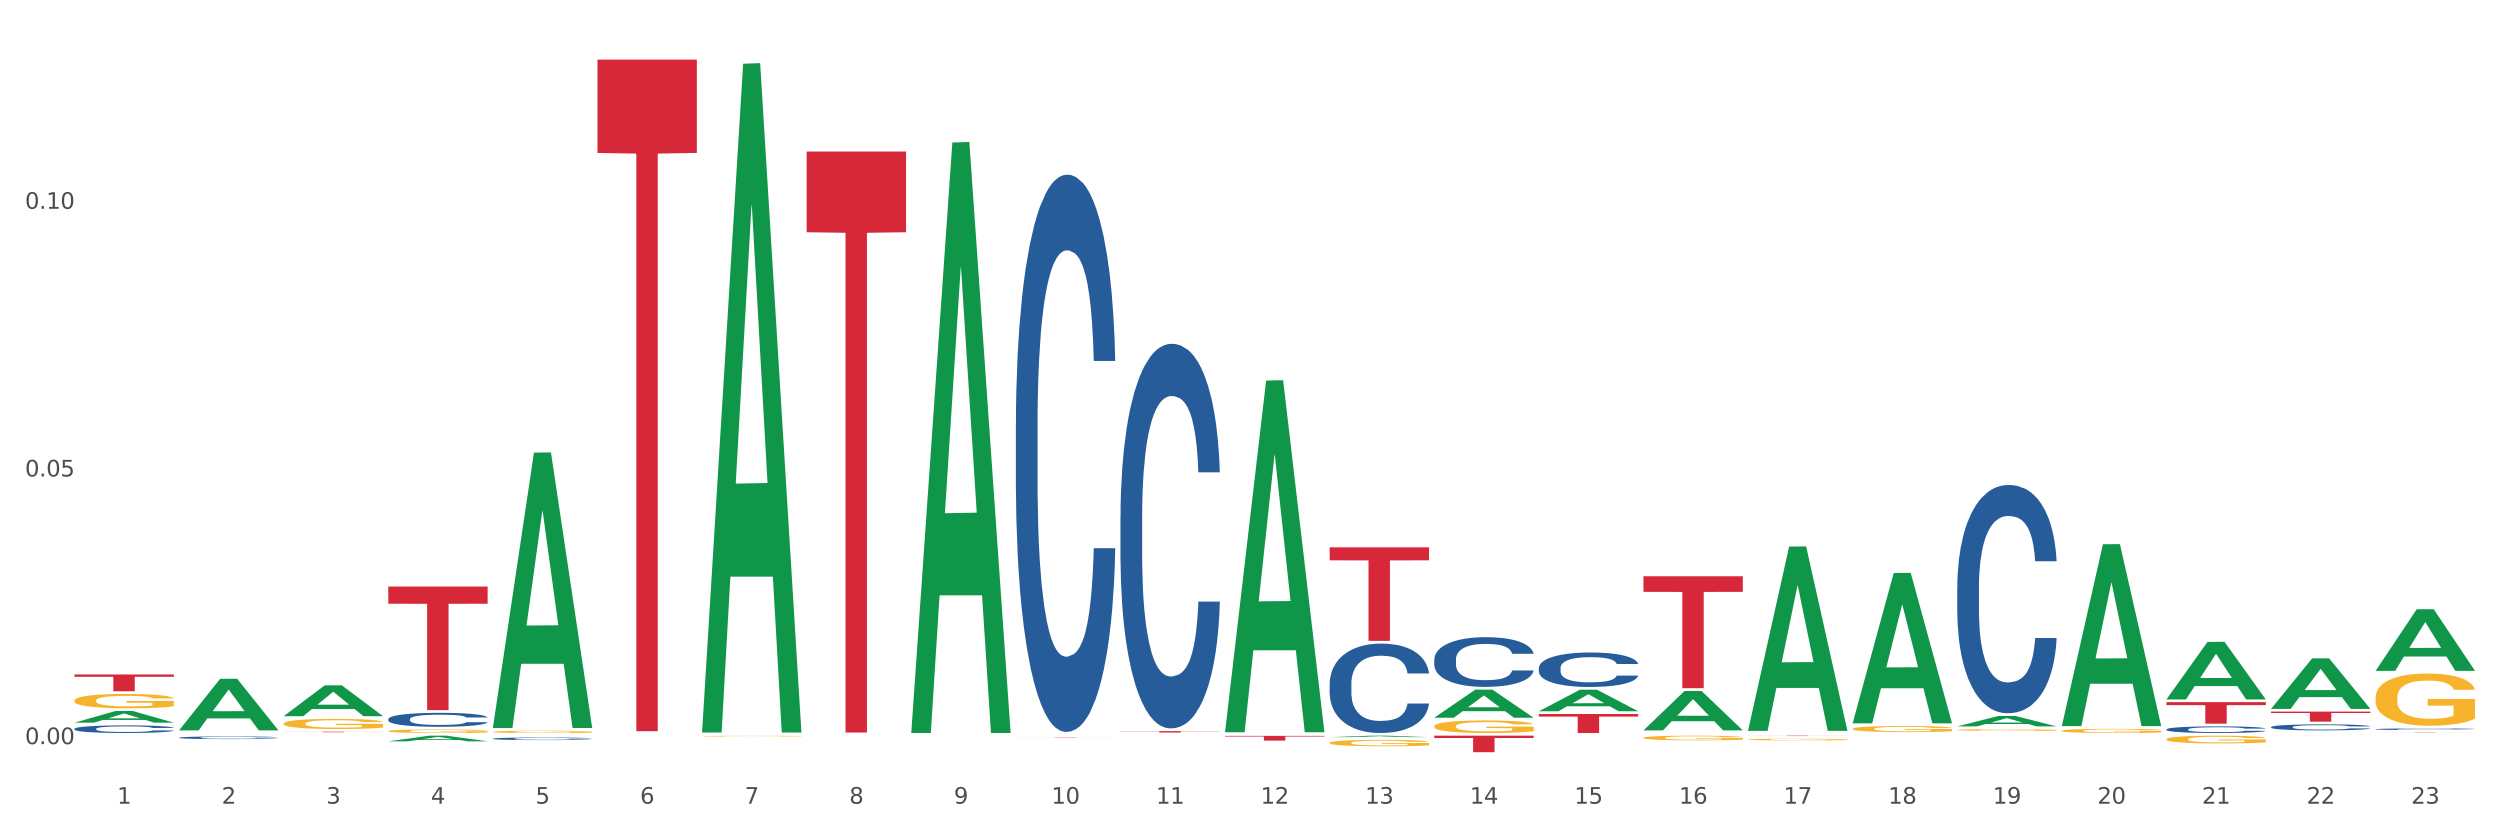 <?xml version="1.0" encoding="utf-8" standalone="no"?>
<!DOCTYPE svg PUBLIC "-//W3C//DTD SVG 1.1//EN"
  "http://www.w3.org/Graphics/SVG/1.1/DTD/svg11.dtd">
<svg xmlns:xlink="http://www.w3.org/1999/xlink" width="1080pt" height="360pt" viewBox="0 0 1080 360" xmlns="http://www.w3.org/2000/svg" version="1.1">
 <rect x="0" y="0" width="1080" height="360" fill="#333333" stroke="none"/>
 <defs>
  <style type="text/css">*{stroke-linejoin: round; stroke-linecap: butt}</style>
 </defs>
 <g id="figure_1">
  <g id="patch_1">
   <path d="M 0 360 
L 1080 360 
L 1080 0 
L 0 0 
z
" style="fill: #ffffff; stroke: #ffffff; stroke-linejoin: miter"/>
  </g>
  <g id="axes_1">
   <g id="matplotlib.axis_1">
    <g id="xtick_1">
     <g id="text_1">
      <!-- 1 -->
      <g style="fill: #4d4d4d" transform="translate(50.584 347.204) scale(0.096 -0.096)">
       <defs>
        <path id="DejaVuSans-31" d="M 794 531 
L 1825 531 
L 1825 4091 
L 703 3866 
L 703 4441 
L 1819 4666 
L 2450 4666 
L 2450 531 
L 3481 531 
L 3481 0 
L 794 0 
L 794 531 
z
" transform="scale(0.016)"/>
       </defs>
       <use xlink:href="#DejaVuSans-31"/>
      </g>
     </g>
    </g>
    <g id="xtick_2">
     <g id="text_2">
      <!-- 2 -->
      <g style="fill: #4d4d4d" transform="translate(95.771 347.204) scale(0.096 -0.096)">
       <defs>
        <path id="DejaVuSans-32" d="M 1228 531 
L 3431 531 
L 3431 0 
L 469 0 
L 469 531 
Q 828 903 1448 1529 
Q 2069 2156 2228 2338 
Q 2531 2678 2651 2914 
Q 2772 3150 2772 3378 
Q 2772 3750 2511 3984 
Q 2250 4219 1831 4219 
Q 1534 4219 1204 4116 
Q 875 4013 500 3803 
L 500 4441 
Q 881 4594 1212 4672 
Q 1544 4750 1819 4750 
Q 2544 4750 2975 4387 
Q 3406 4025 3406 3419 
Q 3406 3131 3298 2873 
Q 3191 2616 2906 2266 
Q 2828 2175 2409 1742 
Q 1991 1309 1228 531 
z
" transform="scale(0.016)"/>
       </defs>
       <use xlink:href="#DejaVuSans-32"/>
      </g>
     </g>
    </g>
    <g id="xtick_3">
     <g id="text_3">
      <!-- 3 -->
      <g style="fill: #4d4d4d" transform="translate(140.957 347.204) scale(0.096 -0.096)">
       <defs>
        <path id="DejaVuSans-33" d="M 2597 2516 
Q 3050 2419 3304 2112 
Q 3559 1806 3559 1356 
Q 3559 666 3084 287 
Q 2609 -91 1734 -91 
Q 1441 -91 1130 -33 
Q 819 25 488 141 
L 488 750 
Q 750 597 1062 519 
Q 1375 441 1716 441 
Q 2309 441 2620 675 
Q 2931 909 2931 1356 
Q 2931 1769 2642 2001 
Q 2353 2234 1838 2234 
L 1294 2234 
L 1294 2753 
L 1863 2753 
Q 2328 2753 2575 2939 
Q 2822 3125 2822 3475 
Q 2822 3834 2567 4026 
Q 2313 4219 1838 4219 
Q 1578 4219 1281 4162 
Q 984 4106 628 3988 
L 628 4550 
Q 988 4650 1302 4700 
Q 1616 4750 1894 4750 
Q 2613 4750 3031 4423 
Q 3450 4097 3450 3541 
Q 3450 3153 3228 2886 
Q 3006 2619 2597 2516 
z
" transform="scale(0.016)"/>
       </defs>
       <use xlink:href="#DejaVuSans-33"/>
      </g>
     </g>
    </g>
    <g id="xtick_4">
     <g id="text_4">
      <!-- 4 -->
      <g style="fill: #4d4d4d" transform="translate(186.143 347.204) scale(0.096 -0.096)">
       <defs>
        <path id="DejaVuSans-34" d="M 2419 4116 
L 825 1625 
L 2419 1625 
L 2419 4116 
z
M 2253 4666 
L 3047 4666 
L 3047 1625 
L 3713 1625 
L 3713 1100 
L 3047 1100 
L 3047 0 
L 2419 0 
L 2419 1100 
L 313 1100 
L 313 1709 
L 2253 4666 
z
" transform="scale(0.016)"/>
       </defs>
       <use xlink:href="#DejaVuSans-34"/>
      </g>
     </g>
    </g>
    <g id="xtick_5">
     <g id="text_5">
      <!-- 5 -->
      <g style="fill: #4d4d4d" transform="translate(231.33 347.204) scale(0.096 -0.096)">
       <defs>
        <path id="DejaVuSans-35" d="M 691 4666 
L 3169 4666 
L 3169 4134 
L 1269 4134 
L 1269 2991 
Q 1406 3038 1543 3061 
Q 1681 3084 1819 3084 
Q 2600 3084 3056 2656 
Q 3513 2228 3513 1497 
Q 3513 744 3044 326 
Q 2575 -91 1722 -91 
Q 1428 -91 1123 -41 
Q 819 9 494 109 
L 494 744 
Q 775 591 1075 516 
Q 1375 441 1709 441 
Q 2250 441 2565 725 
Q 2881 1009 2881 1497 
Q 2881 1984 2565 2268 
Q 2250 2553 1709 2553 
Q 1456 2553 1204 2497 
Q 953 2441 691 2322 
L 691 4666 
z
" transform="scale(0.016)"/>
       </defs>
       <use xlink:href="#DejaVuSans-35"/>
      </g>
     </g>
    </g>
    <g id="xtick_6">
     <g id="text_6">
      <!-- 6 -->
      <g style="fill: #4d4d4d" transform="translate(276.516 347.204) scale(0.096 -0.096)">
       <defs>
        <path id="DejaVuSans-36" d="M 2113 2584 
Q 1688 2584 1439 2293 
Q 1191 2003 1191 1497 
Q 1191 994 1439 701 
Q 1688 409 2113 409 
Q 2538 409 2786 701 
Q 3034 994 3034 1497 
Q 3034 2003 2786 2293 
Q 2538 2584 2113 2584 
z
M 3366 4563 
L 3366 3988 
Q 3128 4100 2886 4159 
Q 2644 4219 2406 4219 
Q 1781 4219 1451 3797 
Q 1122 3375 1075 2522 
Q 1259 2794 1537 2939 
Q 1816 3084 2150 3084 
Q 2853 3084 3261 2657 
Q 3669 2231 3669 1497 
Q 3669 778 3244 343 
Q 2819 -91 2113 -91 
Q 1303 -91 875 529 
Q 447 1150 447 2328 
Q 447 3434 972 4092 
Q 1497 4750 2381 4750 
Q 2619 4750 2861 4703 
Q 3103 4656 3366 4563 
z
" transform="scale(0.016)"/>
       </defs>
       <use xlink:href="#DejaVuSans-36"/>
      </g>
     </g>
    </g>
    <g id="xtick_7">
     <g id="text_7">
      <!-- 7 -->
      <g style="fill: #4d4d4d" transform="translate(321.702 347.204) scale(0.096 -0.096)">
       <defs>
        <path id="DejaVuSans-37" d="M 525 4666 
L 3525 4666 
L 3525 4397 
L 1831 0 
L 1172 0 
L 2766 4134 
L 525 4134 
L 525 4666 
z
" transform="scale(0.016)"/>
       </defs>
       <use xlink:href="#DejaVuSans-37"/>
      </g>
     </g>
    </g>
    <g id="xtick_8">
     <g id="text_8">
      <!-- 8 -->
      <g style="fill: #4d4d4d" transform="translate(366.888 347.204) scale(0.096 -0.096)">
       <defs>
        <path id="DejaVuSans-38" d="M 2034 2216 
Q 1584 2216 1326 1975 
Q 1069 1734 1069 1313 
Q 1069 891 1326 650 
Q 1584 409 2034 409 
Q 2484 409 2743 651 
Q 3003 894 3003 1313 
Q 3003 1734 2745 1975 
Q 2488 2216 2034 2216 
z
M 1403 2484 
Q 997 2584 770 2862 
Q 544 3141 544 3541 
Q 544 4100 942 4425 
Q 1341 4750 2034 4750 
Q 2731 4750 3128 4425 
Q 3525 4100 3525 3541 
Q 3525 3141 3298 2862 
Q 3072 2584 2669 2484 
Q 3125 2378 3379 2068 
Q 3634 1759 3634 1313 
Q 3634 634 3220 271 
Q 2806 -91 2034 -91 
Q 1263 -91 848 271 
Q 434 634 434 1313 
Q 434 1759 690 2068 
Q 947 2378 1403 2484 
z
M 1172 3481 
Q 1172 3119 1398 2916 
Q 1625 2713 2034 2713 
Q 2441 2713 2670 2916 
Q 2900 3119 2900 3481 
Q 2900 3844 2670 4047 
Q 2441 4250 2034 4250 
Q 1625 4250 1398 4047 
Q 1172 3844 1172 3481 
z
" transform="scale(0.016)"/>
       </defs>
       <use xlink:href="#DejaVuSans-38"/>
      </g>
     </g>
    </g>
    <g id="xtick_9">
     <g id="text_9">
      <!-- 9 -->
      <g style="fill: #4d4d4d" transform="translate(412.075 347.204) scale(0.096 -0.096)">
       <defs>
        <path id="DejaVuSans-39" d="M 703 97 
L 703 672 
Q 941 559 1184 500 
Q 1428 441 1663 441 
Q 2288 441 2617 861 
Q 2947 1281 2994 2138 
Q 2813 1869 2534 1725 
Q 2256 1581 1919 1581 
Q 1219 1581 811 2004 
Q 403 2428 403 3163 
Q 403 3881 828 4315 
Q 1253 4750 1959 4750 
Q 2769 4750 3195 4129 
Q 3622 3509 3622 2328 
Q 3622 1225 3098 567 
Q 2575 -91 1691 -91 
Q 1453 -91 1209 -44 
Q 966 3 703 97 
z
M 1959 2075 
Q 2384 2075 2632 2365 
Q 2881 2656 2881 3163 
Q 2881 3666 2632 3958 
Q 2384 4250 1959 4250 
Q 1534 4250 1286 3958 
Q 1038 3666 1038 3163 
Q 1038 2656 1286 2365 
Q 1534 2075 1959 2075 
z
" transform="scale(0.016)"/>
       </defs>
       <use xlink:href="#DejaVuSans-39"/>
      </g>
     </g>
    </g>
    <g id="xtick_10">
     <g id="text_10">
      <!-- 10 -->
      <g style="fill: #4d4d4d" transform="translate(454.207 347.204) scale(0.096 -0.096)">
       <defs>
        <path id="DejaVuSans-30" d="M 2034 4250 
Q 1547 4250 1301 3770 
Q 1056 3291 1056 2328 
Q 1056 1369 1301 889 
Q 1547 409 2034 409 
Q 2525 409 2770 889 
Q 3016 1369 3016 2328 
Q 3016 3291 2770 3770 
Q 2525 4250 2034 4250 
z
M 2034 4750 
Q 2819 4750 3233 4129 
Q 3647 3509 3647 2328 
Q 3647 1150 3233 529 
Q 2819 -91 2034 -91 
Q 1250 -91 836 529 
Q 422 1150 422 2328 
Q 422 3509 836 4129 
Q 1250 4750 2034 4750 
z
" transform="scale(0.016)"/>
       </defs>
       <use xlink:href="#DejaVuSans-31"/>
       <use xlink:href="#DejaVuSans-30" transform="translate(63.623 0)"/>
      </g>
     </g>
    </g>
    <g id="xtick_11">
     <g id="text_11">
      <!-- 11 -->
      <g style="fill: #4d4d4d" transform="translate(499.393 347.204) scale(0.096 -0.096)">
       <use xlink:href="#DejaVuSans-31"/>
       <use xlink:href="#DejaVuSans-31" transform="translate(63.623 0)"/>
      </g>
     </g>
    </g>
    <g id="xtick_12">
     <g id="text_12">
      <!-- 12 -->
      <g style="fill: #4d4d4d" transform="translate(544.58 347.204) scale(0.096 -0.096)">
       <use xlink:href="#DejaVuSans-31"/>
       <use xlink:href="#DejaVuSans-32" transform="translate(63.623 0)"/>
      </g>
     </g>
    </g>
    <g id="xtick_13">
     <g id="text_13">
      <!-- 13 -->
      <g style="fill: #4d4d4d" transform="translate(589.766 347.204) scale(0.096 -0.096)">
       <use xlink:href="#DejaVuSans-31"/>
       <use xlink:href="#DejaVuSans-33" transform="translate(63.623 0)"/>
      </g>
     </g>
    </g>
    <g id="xtick_14">
     <g id="text_14">
      <!-- 14 -->
      <g style="fill: #4d4d4d" transform="translate(634.952 347.204) scale(0.096 -0.096)">
       <use xlink:href="#DejaVuSans-31"/>
       <use xlink:href="#DejaVuSans-34" transform="translate(63.623 0)"/>
      </g>
     </g>
    </g>
    <g id="xtick_15">
     <g id="text_15">
      <!-- 15 -->
      <g style="fill: #4d4d4d" transform="translate(680.138 347.204) scale(0.096 -0.096)">
       <use xlink:href="#DejaVuSans-31"/>
       <use xlink:href="#DejaVuSans-35" transform="translate(63.623 0)"/>
      </g>
     </g>
    </g>
    <g id="xtick_16">
     <g id="text_16">
      <!-- 16 -->
      <g style="fill: #4d4d4d" transform="translate(725.325 347.204) scale(0.096 -0.096)">
       <use xlink:href="#DejaVuSans-31"/>
       <use xlink:href="#DejaVuSans-36" transform="translate(63.623 0)"/>
      </g>
     </g>
    </g>
    <g id="xtick_17">
     <g id="text_17">
      <!-- 17 -->
      <g style="fill: #4d4d4d" transform="translate(770.511 347.204) scale(0.096 -0.096)">
       <use xlink:href="#DejaVuSans-31"/>
       <use xlink:href="#DejaVuSans-37" transform="translate(63.623 0)"/>
      </g>
     </g>
    </g>
    <g id="xtick_18">
     <g id="text_18">
      <!-- 18 -->
      <g style="fill: #4d4d4d" transform="translate(815.697 347.204) scale(0.096 -0.096)">
       <use xlink:href="#DejaVuSans-31"/>
       <use xlink:href="#DejaVuSans-38" transform="translate(63.623 0)"/>
      </g>
     </g>
    </g>
    <g id="xtick_19">
     <g id="text_19">
      <!-- 19 -->
      <g style="fill: #4d4d4d" transform="translate(860.883 347.204) scale(0.096 -0.096)">
       <use xlink:href="#DejaVuSans-31"/>
       <use xlink:href="#DejaVuSans-39" transform="translate(63.623 0)"/>
      </g>
     </g>
    </g>
    <g id="xtick_20">
     <g id="text_20">
      <!-- 20 -->
      <g style="fill: #4d4d4d" transform="translate(906.07 347.204) scale(0.096 -0.096)">
       <use xlink:href="#DejaVuSans-32"/>
       <use xlink:href="#DejaVuSans-30" transform="translate(63.623 0)"/>
      </g>
     </g>
    </g>
    <g id="xtick_21">
     <g id="text_21">
      <!-- 21 -->
      <g style="fill: #4d4d4d" transform="translate(951.256 347.204) scale(0.096 -0.096)">
       <use xlink:href="#DejaVuSans-32"/>
       <use xlink:href="#DejaVuSans-31" transform="translate(63.623 0)"/>
      </g>
     </g>
    </g>
    <g id="xtick_22">
     <g id="text_22">
      <!-- 22 -->
      <g style="fill: #4d4d4d" transform="translate(996.442 347.204) scale(0.096 -0.096)">
       <use xlink:href="#DejaVuSans-32"/>
       <use xlink:href="#DejaVuSans-32" transform="translate(63.623 0)"/>
      </g>
     </g>
    </g>
    <g id="xtick_23">
     <g id="text_23">
      <!-- 23 -->
      <g style="fill: #4d4d4d" transform="translate(1041.629 347.204) scale(0.096 -0.096)">
       <use xlink:href="#DejaVuSans-32"/>
       <use xlink:href="#DejaVuSans-33" transform="translate(63.623 0)"/>
      </g>
     </g>
    </g>
    <g id="xtick_24"/>
    <g id="xtick_25"/>
    <g id="xtick_26"/>
    <g id="xtick_27"/>
    <g id="xtick_28"/>
    <g id="xtick_29"/>
    <g id="xtick_30"/>
    <g id="xtick_31"/>
    <g id="xtick_32"/>
    <g id="xtick_33"/>
    <g id="xtick_34"/>
    <g id="xtick_35"/>
    <g id="xtick_36"/>
    <g id="xtick_37"/>
    <g id="xtick_38"/>
    <g id="xtick_39"/>
    <g id="xtick_40"/>
    <g id="xtick_41"/>
    <g id="xtick_42"/>
    <g id="xtick_43"/>
    <g id="xtick_44"/>
    <g id="xtick_45"/>
   </g>
   <g id="matplotlib.axis_2">
    <g id="ytick_1">
     <g id="text_24">
      <!-- 0.00 -->
      <g style="fill: #4d4d4d" transform="translate(10.8 321.466) scale(0.096 -0.096)">
       <defs>
        <path id="DejaVuSans-2e" d="M 684 794 
L 1344 794 
L 1344 0 
L 684 0 
L 684 794 
z
" transform="scale(0.016)"/>
       </defs>
       <use xlink:href="#DejaVuSans-30"/>
       <use xlink:href="#DejaVuSans-2e" transform="translate(63.623 0)"/>
       <use xlink:href="#DejaVuSans-30" transform="translate(95.41 0)"/>
       <use xlink:href="#DejaVuSans-30" transform="translate(159.033 0)"/>
      </g>
     </g>
    </g>
    <g id="ytick_2">
     <g id="text_25">
      <!-- 0.05 -->
      <g style="fill: #4d4d4d" transform="translate(10.8 205.833) scale(0.096 -0.096)">
       <use xlink:href="#DejaVuSans-30"/>
       <use xlink:href="#DejaVuSans-2e" transform="translate(63.623 0)"/>
       <use xlink:href="#DejaVuSans-30" transform="translate(95.41 0)"/>
       <use xlink:href="#DejaVuSans-35" transform="translate(159.033 0)"/>
      </g>
     </g>
    </g>
    <g id="ytick_3">
     <g id="text_26">
      <!-- 0.10 -->
      <g style="fill: #4d4d4d" transform="translate(10.8 90.2) scale(0.096 -0.096)">
       <use xlink:href="#DejaVuSans-30"/>
       <use xlink:href="#DejaVuSans-2e" transform="translate(63.623 0)"/>
       <use xlink:href="#DejaVuSans-31" transform="translate(95.41 0)"/>
       <use xlink:href="#DejaVuSans-30" transform="translate(159.033 0)"/>
      </g>
     </g>
    </g>
    <g id="ytick_4"/>
    <g id="ytick_5"/>
    <g id="ytick_6"/>
   </g>
   <g id="PolyCollection_1">
    <path d="M 845.528 253.817 
L 845.579 253.727 
L 845.579 251.206 
L 845.731 247.783 
L 846.289 241.479 
L 846.999 236.706 
L 848.217 231.122 
L 848.877 228.781 
L 849.739 226.169 
L 851.515 221.936 
L 853.545 218.334 
L 854.966 216.352 
L 856.031 215.092 
L 858.416 212.84 
L 859.786 211.849 
L 861.207 211.039 
L 862.425 210.498 
L 864.454 209.868 
L 866.078 209.598 
L 867.956 209.508 
L 869.528 209.598 
L 871.609 209.958 
L 874.653 211.039 
L 875.82 211.669 
L 877.393 212.75 
L 879.017 214.191 
L 880.336 215.632 
L 881.859 217.703 
L 883.432 220.405 
L 884.954 223.827 
L 886.019 226.979 
L 886.882 230.312 
L 887.643 234.364 
L 888.201 238.777 
L 888.455 242.47 
L 879.169 242.47 
L 878.916 239.138 
L 878.408 235.535 
L 877.901 233.104 
L 877.343 231.122 
L 876.48 228.871 
L 875.719 227.43 
L 874.45 225.719 
L 873.283 224.638 
L 872.319 224.007 
L 871.152 223.467 
L 868.666 222.927 
L 866.89 222.927 
L 865.774 223.107 
L 864.404 223.557 
L 863.237 224.188 
L 861.867 225.268 
L 860.801 226.439 
L 859.735 227.97 
L 859.127 229.051 
L 858.213 231.032 
L 857.604 232.653 
L 856.792 235.445 
L 856.336 237.426 
L 855.524 242.56 
L 855.169 246.342 
L 855.017 248.954 
L 854.915 251.836 
L 854.915 265.885 
L 855.219 272.19 
L 855.473 274.891 
L 855.879 277.954 
L 856.64 281.916 
L 857.757 285.789 
L 858.924 288.581 
L 859.888 290.292 
L 860.801 291.553 
L 861.714 292.543 
L 862.831 293.444 
L 863.744 293.984 
L 865.114 294.525 
L 866.738 294.795 
L 868.006 294.795 
L 870.594 294.344 
L 871.761 293.894 
L 872.877 293.264 
L 874.095 292.273 
L 875.059 291.192 
L 875.617 290.382 
L 876.531 288.671 
L 877.241 286.869 
L 877.85 284.798 
L 878.256 282.997 
L 878.713 280.295 
L 879.068 277.233 
L 879.169 275.612 
L 888.455 275.612 
L 888.252 278.854 
L 887.897 282.006 
L 887.186 286.239 
L 886.628 288.671 
L 885.766 291.643 
L 884.852 294.164 
L 883.584 296.956 
L 882.417 299.028 
L 881.199 300.829 
L 879.88 302.45 
L 877.495 304.701 
L 876.632 305.332 
L 874.806 306.412 
L 873.385 307.043 
L 871.304 307.673 
L 869.173 308.034 
L 866.941 308.124 
L 864.962 307.944 
L 862.78 307.403 
L 861.41 306.863 
L 859.888 306.052 
L 858.112 304.791 
L 856.437 303.26 
L 854.864 301.459 
L 853.393 299.388 
L 852.023 297.046 
L 850.247 293.174 
L 848.928 289.391 
L 847.964 285.879 
L 847.304 282.907 
L 846.644 279.124 
L 846.289 276.513 
L 845.731 270.208 
L 845.528 264.354 
L 845.528 253.817 
z
" clip-path="url(#p28d02c483c)" style="fill: #255c99"/>
    <path d="M 212.92 314.278 
L 212.964 314.166 
L 230.666 195.539 
L 238.012 195.427 
L 255.847 314.502 
L 247.35 314.502 
L 243.5 286.774 
L 225.223 286.774 
L 225.09 287.221 
L 221.373 314.502 
L 212.92 314.502 
L 212.92 314.278 
L 227.524 270.226 
L 241.199 270.114 
L 234.428 220.807 
L 234.339 220.584 
L 234.251 220.919 
L 227.48 270.114 
L 227.524 270.226 
L 212.92 314.278 
z
" clip-path="url(#p28d02c483c)" style="fill: #109648"/>
    <path d="M 393.665 316.171 
L 393.709 315.932 
L 411.411 61.569 
L 418.758 61.329 
L 436.592 316.651 
L 428.095 316.651 
L 424.245 257.196 
L 405.968 257.196 
L 405.835 258.155 
L 402.118 316.651 
L 393.665 316.651 
L 393.665 316.171 
L 408.269 221.714 
L 421.944 221.475 
L 415.173 115.75 
L 415.084 115.27 
L 414.996 115.989 
L 408.225 221.475 
L 408.269 221.714 
L 393.665 316.171 
z
" clip-path="url(#p28d02c483c)" style="fill: #109648"/>
    <path d="M 303.293 315.913 
L 303.337 315.641 
L 321.039 27.536 
L 328.385 27.265 
L 346.22 316.456 
L 337.723 316.456 
L 333.873 249.114 
L 315.595 249.114 
L 315.463 250.2 
L 311.745 316.456 
L 303.293 316.456 
L 303.293 315.913 
L 317.897 208.926 
L 331.571 208.654 
L 324.8 88.905 
L 324.712 88.362 
L 324.623 89.176 
L 317.852 208.654 
L 317.897 208.926 
L 303.293 315.913 
z
" clip-path="url(#p28d02c483c)" style="fill: #109648"/>
    <path d="M 77.361 315.491 
L 77.406 315.47 
L 95.107 293.241 
L 102.454 293.22 
L 120.288 315.533 
L 111.791 315.533 
L 107.941 310.337 
L 89.664 310.337 
L 89.531 310.421 
L 85.814 315.533 
L 77.361 315.533 
L 77.361 315.491 
L 91.965 307.236 
L 105.64 307.215 
L 98.869 297.976 
L 98.781 297.934 
L 98.692 297.997 
L 91.921 307.215 
L 91.965 307.236 
L 77.361 315.491 
z
" clip-path="url(#p28d02c483c)" style="fill: #109648"/>
    <path d="M 1026.273 314.998 
L 1026.324 314.997 
L 1026.324 314.98 
L 1026.476 314.957 
L 1027.034 314.914 
L 1027.745 314.881 
L 1028.962 314.843 
L 1029.622 314.827 
L 1030.485 314.809 
L 1032.26 314.78 
L 1034.29 314.756 
L 1035.711 314.742 
L 1036.776 314.733 
L 1039.161 314.718 
L 1040.531 314.711 
L 1041.952 314.706 
L 1043.17 314.702 
L 1045.199 314.698 
L 1046.823 314.696 
L 1048.701 314.695 
L 1050.274 314.696 
L 1052.354 314.698 
L 1055.398 314.706 
L 1056.565 314.71 
L 1058.138 314.717 
L 1059.762 314.727 
L 1061.081 314.737 
L 1062.604 314.751 
L 1064.177 314.77 
L 1065.699 314.793 
L 1066.764 314.815 
L 1067.627 314.837 
L 1068.388 314.865 
L 1068.946 314.895 
L 1069.2 314.921 
L 1059.914 314.921 
L 1059.661 314.898 
L 1059.153 314.873 
L 1058.646 314.856 
L 1058.088 314.843 
L 1057.225 314.828 
L 1056.464 314.818 
L 1055.195 314.806 
L 1054.028 314.799 
L 1053.064 314.794 
L 1051.897 314.791 
L 1049.411 314.787 
L 1047.635 314.787 
L 1046.519 314.788 
L 1045.149 314.791 
L 1043.982 314.796 
L 1042.612 314.803 
L 1041.546 314.811 
L 1040.481 314.821 
L 1039.872 314.829 
L 1038.958 314.842 
L 1038.349 314.853 
L 1037.538 314.873 
L 1037.081 314.886 
L 1036.269 314.921 
L 1035.914 314.947 
L 1035.762 314.965 
L 1035.66 314.985 
L 1035.66 315.081 
L 1035.965 315.124 
L 1036.218 315.142 
L 1036.624 315.163 
L 1037.385 315.19 
L 1038.502 315.217 
L 1039.669 315.236 
L 1040.633 315.247 
L 1041.546 315.256 
L 1042.459 315.263 
L 1043.576 315.269 
L 1044.489 315.273 
L 1045.859 315.276 
L 1047.483 315.278 
L 1048.751 315.278 
L 1051.339 315.275 
L 1052.506 315.272 
L 1053.622 315.268 
L 1054.84 315.261 
L 1055.804 315.254 
L 1056.363 315.248 
L 1057.276 315.236 
L 1057.986 315.224 
L 1058.595 315.21 
L 1059.001 315.198 
L 1059.458 315.179 
L 1059.813 315.158 
L 1059.914 315.147 
L 1069.2 315.147 
L 1068.997 315.169 
L 1068.642 315.191 
L 1067.931 315.22 
L 1067.373 315.236 
L 1066.511 315.257 
L 1065.597 315.274 
L 1064.329 315.293 
L 1063.162 315.307 
L 1061.944 315.32 
L 1060.625 315.331 
L 1058.24 315.346 
L 1057.377 315.35 
L 1055.551 315.358 
L 1054.13 315.362 
L 1052.05 315.366 
L 1049.918 315.369 
L 1047.686 315.369 
L 1045.707 315.368 
L 1043.525 315.364 
L 1042.155 315.361 
L 1040.633 315.355 
L 1038.857 315.347 
L 1037.182 315.336 
L 1035.609 315.324 
L 1034.138 315.31 
L 1032.768 315.294 
L 1030.992 315.267 
L 1029.673 315.241 
L 1028.709 315.217 
L 1028.049 315.197 
L 1027.389 315.171 
L 1027.034 315.153 
L 1026.476 315.11 
L 1026.273 315.07 
L 1026.273 314.998 
z
" clip-path="url(#p28d02c483c)" style="fill: #255c99"/>
    <path d="M 981.087 314.092 
L 981.138 314.09 
L 981.138 314.024 
L 981.29 313.933 
L 981.848 313.767 
L 982.558 313.641 
L 983.776 313.494 
L 984.436 313.432 
L 985.298 313.363 
L 987.074 313.251 
L 989.104 313.156 
L 990.525 313.104 
L 991.59 313.071 
L 993.975 313.011 
L 995.345 312.985 
L 996.766 312.964 
L 997.984 312.949 
L 1000.013 312.933 
L 1001.637 312.926 
L 1003.514 312.923 
L 1005.087 312.926 
L 1007.168 312.935 
L 1010.212 312.964 
L 1011.379 312.98 
L 1012.952 313.009 
L 1014.576 313.047 
L 1015.895 313.085 
L 1017.417 313.139 
L 1018.99 313.211 
L 1020.513 313.301 
L 1021.578 313.384 
L 1022.441 313.472 
L 1023.202 313.579 
L 1023.76 313.696 
L 1024.014 313.793 
L 1014.728 313.793 
L 1014.474 313.705 
L 1013.967 313.61 
L 1013.46 313.546 
L 1012.901 313.494 
L 1012.039 313.434 
L 1011.278 313.396 
L 1010.009 313.351 
L 1008.842 313.322 
L 1007.878 313.306 
L 1006.711 313.292 
L 1004.225 313.277 
L 1002.449 313.277 
L 1001.332 313.282 
L 999.962 313.294 
L 998.795 313.311 
L 997.425 313.339 
L 996.36 313.37 
L 995.294 313.41 
L 994.685 313.439 
L 993.772 313.491 
L 993.163 313.534 
L 992.351 313.608 
L 991.895 313.66 
L 991.083 313.795 
L 990.728 313.895 
L 990.575 313.964 
L 990.474 314.04 
L 990.474 314.411 
L 990.778 314.577 
L 991.032 314.649 
L 991.438 314.729 
L 992.199 314.834 
L 993.315 314.936 
L 994.482 315.01 
L 995.446 315.055 
L 996.36 315.088 
L 997.273 315.114 
L 998.389 315.138 
L 999.303 315.152 
L 1000.673 315.167 
L 1002.297 315.174 
L 1003.565 315.174 
L 1006.153 315.162 
L 1007.32 315.15 
L 1008.436 315.133 
L 1009.654 315.107 
L 1010.618 315.079 
L 1011.176 315.057 
L 1012.09 315.012 
L 1012.8 314.965 
L 1013.409 314.91 
L 1013.815 314.862 
L 1014.271 314.791 
L 1014.627 314.71 
L 1014.728 314.668 
L 1024.014 314.668 
L 1023.811 314.753 
L 1023.456 314.836 
L 1022.745 314.948 
L 1022.187 315.012 
L 1021.324 315.091 
L 1020.411 315.157 
L 1019.143 315.231 
L 1017.976 315.285 
L 1016.758 315.333 
L 1015.438 315.376 
L 1013.054 315.435 
L 1012.191 315.452 
L 1010.364 315.48 
L 1008.944 315.497 
L 1006.863 315.514 
L 1004.732 315.523 
L 1002.5 315.526 
L 1000.521 315.521 
L 998.339 315.506 
L 996.969 315.492 
L 995.446 315.471 
L 993.671 315.438 
L 991.996 315.397 
L 990.423 315.35 
L 988.952 315.295 
L 987.582 315.233 
L 985.806 315.131 
L 984.486 315.031 
L 983.522 314.939 
L 982.863 314.86 
L 982.203 314.76 
L 981.848 314.691 
L 981.29 314.525 
L 981.087 314.371 
L 981.087 314.092 
z
" clip-path="url(#p28d02c483c)" style="fill: #255c99"/>
    <path d="M 122.548 309.366 
L 122.592 309.354 
L 140.294 296.061 
L 147.64 296.048 
L 165.475 309.391 
L 156.978 309.391 
L 153.127 306.284 
L 134.85 306.284 
L 134.718 306.334 
L 131 309.391 
L 122.548 309.391 
L 122.548 309.366 
L 137.152 304.43 
L 150.826 304.417 
L 144.055 298.892 
L 143.967 298.867 
L 143.878 298.905 
L 137.107 304.417 
L 137.152 304.43 
L 122.548 309.366 
z
" clip-path="url(#p28d02c483c)" style="fill: #109648"/>
    <path d="M 167.734 320.241 
L 167.778 320.239 
L 185.48 317.821 
L 192.826 317.819 
L 210.661 320.245 
L 202.164 320.245 
L 198.314 319.68 
L 180.037 319.68 
L 179.904 319.69 
L 176.186 320.245 
L 167.734 320.245 
L 167.734 320.241 
L 182.338 319.343 
L 196.013 319.341 
L 189.242 318.336 
L 189.153 318.332 
L 189.065 318.338 
L 182.294 319.341 
L 182.338 319.343 
L 167.734 320.241 
z
" clip-path="url(#p28d02c483c)" style="fill: #109648"/>
    <path d="M 935.9 315.078 
L 935.951 315.075 
L 935.951 315.002 
L 936.103 314.903 
L 936.662 314.721 
L 937.372 314.582 
L 938.59 314.421 
L 939.249 314.353 
L 940.112 314.277 
L 941.888 314.155 
L 943.918 314.05 
L 945.338 313.993 
L 946.404 313.956 
L 948.789 313.891 
L 950.159 313.862 
L 951.579 313.839 
L 952.797 313.823 
L 954.827 313.805 
L 956.451 313.797 
L 958.328 313.795 
L 959.901 313.797 
L 961.981 313.808 
L 965.026 313.839 
L 966.193 313.857 
L 967.766 313.889 
L 969.39 313.93 
L 970.709 313.972 
L 972.231 314.032 
L 973.804 314.11 
L 975.326 314.209 
L 976.392 314.301 
L 977.254 314.397 
L 978.016 314.515 
L 978.574 314.642 
L 978.827 314.749 
L 969.542 314.749 
L 969.288 314.653 
L 968.781 314.548 
L 968.273 314.478 
L 967.715 314.421 
L 966.853 314.355 
L 966.091 314.314 
L 964.823 314.264 
L 963.656 314.233 
L 962.692 314.215 
L 961.525 314.199 
L 959.038 314.183 
L 957.262 314.183 
L 956.146 314.189 
L 954.776 314.202 
L 953.609 314.22 
L 952.239 314.251 
L 951.174 314.285 
L 950.108 314.329 
L 949.499 314.361 
L 948.586 314.418 
L 947.977 314.465 
L 947.165 314.546 
L 946.708 314.603 
L 945.896 314.752 
L 945.541 314.861 
L 945.389 314.937 
L 945.288 315.021 
L 945.288 315.427 
L 945.592 315.61 
L 945.846 315.688 
L 946.252 315.777 
L 947.013 315.892 
L 948.129 316.004 
L 949.296 316.085 
L 950.26 316.134 
L 951.174 316.171 
L 952.087 316.2 
L 953.203 316.226 
L 954.117 316.241 
L 955.487 316.257 
L 957.11 316.265 
L 958.379 316.265 
L 960.967 316.252 
L 962.134 316.239 
L 963.25 316.22 
L 964.468 316.192 
L 965.432 316.16 
L 965.99 316.137 
L 966.903 316.087 
L 967.614 316.035 
L 968.223 315.975 
L 968.628 315.923 
L 969.085 315.845 
L 969.44 315.756 
L 969.542 315.709 
L 978.827 315.709 
L 978.624 315.803 
L 978.269 315.894 
L 977.559 316.017 
L 977.001 316.087 
L 976.138 316.173 
L 975.225 316.246 
L 973.956 316.327 
L 972.789 316.387 
L 971.571 316.44 
L 970.252 316.486 
L 967.867 316.552 
L 967.005 316.57 
L 965.178 316.601 
L 963.757 316.619 
L 961.677 316.638 
L 959.546 316.648 
L 957.313 316.651 
L 955.334 316.646 
L 953.152 316.63 
L 951.782 316.614 
L 950.26 316.591 
L 948.484 316.554 
L 946.81 316.51 
L 945.237 316.458 
L 943.765 316.398 
L 942.395 316.33 
L 940.619 316.218 
L 939.3 316.108 
L 938.336 316.007 
L 937.676 315.92 
L 937.017 315.811 
L 936.662 315.735 
L 936.103 315.553 
L 935.9 315.383 
L 935.9 315.078 
z
" clip-path="url(#p28d02c483c)" style="fill: #255c99"/>
    <path d="M 484.038 315.852 
L 526.965 315.852 
L 526.965 315.937 
L 510.079 315.938 
L 510.079 316.464 
L 500.822 316.464 
L 500.822 315.938 
L 484.038 315.937 
L 484.038 315.853 
L 484.038 315.852 
z
" clip-path="url(#p28d02c483c)" style="fill: #d62839"/>
    <path d="M 438.851 318.695 
L 481.778 318.695 
L 481.778 318.712 
L 464.892 318.712 
L 464.892 318.821 
L 455.636 318.821 
L 455.636 318.712 
L 438.851 318.712 
L 438.851 318.695 
L 438.851 318.695 
z
" clip-path="url(#p28d02c483c)" style="fill: #d62839"/>
    <path d="M 348.479 65.454 
L 391.406 65.454 
L 391.406 100.333 
L 374.52 100.568 
L 374.52 316.44 
L 365.263 316.44 
L 365.263 100.568 
L 348.479 100.333 
L 348.479 65.689 
L 348.479 65.454 
z
" clip-path="url(#p28d02c483c)" style="fill: #d62839"/>
    <path d="M 574.41 318.452 
L 574.455 318.451 
L 592.156 317.82 
L 599.503 317.819 
L 617.337 318.453 
L 608.84 318.453 
L 604.99 318.305 
L 586.713 318.305 
L 586.58 318.308 
L 582.863 318.453 
L 574.41 318.453 
L 574.41 318.452 
L 589.014 318.217 
L 602.689 318.217 
L 595.918 317.954 
L 595.83 317.953 
L 595.741 317.955 
L 588.97 318.217 
L 589.014 318.217 
L 574.41 318.452 
z
" clip-path="url(#p28d02c483c)" style="fill: #109648"/>
    <path d="M 529.224 316.041 
L 529.268 315.898 
L 546.97 164.396 
L 554.316 164.253 
L 572.151 316.326 
L 563.654 316.326 
L 559.804 280.914 
L 541.527 280.914 
L 541.394 281.485 
L 537.677 316.326 
L 529.224 316.326 
L 529.224 316.041 
L 543.828 259.781 
L 557.503 259.638 
L 550.732 196.667 
L 550.643 196.382 
L 550.555 196.81 
L 543.784 259.638 
L 543.828 259.781 
L 529.224 316.041 
z
" clip-path="url(#p28d02c483c)" style="fill: #109648"/>
    <path d="M 845.528 313.808 
L 845.572 313.804 
L 863.274 309.296 
L 870.62 309.292 
L 888.455 313.816 
L 879.958 313.816 
L 876.108 312.763 
L 857.831 312.763 
L 857.698 312.78 
L 853.981 313.816 
L 845.528 313.816 
L 845.528 313.808 
L 860.132 312.134 
L 873.807 312.13 
L 867.036 310.256 
L 866.947 310.248 
L 866.859 310.261 
L 860.088 312.13 
L 860.132 312.134 
L 845.528 313.808 
z
" clip-path="url(#p28d02c483c)" style="fill: #109648"/>
    <path d="M 890.714 313.545 
L 890.758 313.471 
L 908.46 235.125 
L 915.807 235.051 
L 933.641 313.693 
L 925.144 313.693 
L 921.294 295.38 
L 903.017 295.38 
L 902.884 295.675 
L 899.167 313.693 
L 890.714 313.693 
L 890.714 313.545 
L 905.318 284.452 
L 918.993 284.378 
L 912.222 251.814 
L 912.133 251.666 
L 912.045 251.887 
L 905.274 284.378 
L 905.318 284.452 
L 890.714 313.545 
z
" clip-path="url(#p28d02c483c)" style="fill: #109648"/>
    <path d="M 935.9 302.12 
L 935.945 302.097 
L 953.647 277.286 
L 960.993 277.263 
L 978.827 302.167 
L 970.331 302.167 
L 966.48 296.368 
L 948.203 296.368 
L 948.071 296.461 
L 944.353 302.167 
L 935.9 302.167 
L 935.9 302.12 
L 950.505 292.907 
L 964.179 292.883 
L 957.408 282.571 
L 957.32 282.524 
L 957.231 282.594 
L 950.46 292.883 
L 950.505 292.907 
L 935.9 302.12 
z
" clip-path="url(#p28d02c483c)" style="fill: #109648"/>
    <path d="M 981.087 306.208 
L 981.131 306.187 
L 998.833 284.416 
L 1006.179 284.396 
L 1024.014 306.249 
L 1015.517 306.249 
L 1011.667 301.16 
L 993.39 301.16 
L 993.257 301.242 
L 989.539 306.249 
L 981.087 306.249 
L 981.087 306.208 
L 995.691 298.123 
L 1009.365 298.103 
L 1002.595 289.054 
L 1002.506 289.013 
L 1002.417 289.074 
L 995.647 298.103 
L 995.691 298.123 
L 981.087 306.208 
z
" clip-path="url(#p28d02c483c)" style="fill: #109648"/>
    <path d="M 1026.273 289.762 
L 1026.317 289.737 
L 1044.019 263.196 
L 1051.365 263.171 
L 1069.2 289.812 
L 1060.703 289.812 
L 1056.853 283.608 
L 1038.576 283.608 
L 1038.443 283.708 
L 1034.726 289.812 
L 1026.273 289.812 
L 1026.273 289.762 
L 1040.877 279.906 
L 1054.552 279.881 
L 1047.781 268.849 
L 1047.692 268.799 
L 1047.604 268.874 
L 1040.833 279.881 
L 1040.877 279.906 
L 1026.273 289.762 
z
" clip-path="url(#p28d02c483c)" style="fill: #109648"/>
    <path d="M 800.342 312.354 
L 800.386 312.293 
L 818.088 247.537 
L 825.434 247.476 
L 843.269 312.476 
L 834.772 312.476 
L 830.922 297.34 
L 812.644 297.34 
L 812.512 297.584 
L 808.794 312.476 
L 800.342 312.476 
L 800.342 312.354 
L 814.946 288.307 
L 828.62 288.246 
L 821.849 261.33 
L 821.761 261.208 
L 821.672 261.392 
L 814.901 288.246 
L 814.946 288.307 
L 800.342 312.354 
z
" clip-path="url(#p28d02c483c)" style="fill: #109648"/>
    <path d="M 709.969 315.512 
L 710.013 315.496 
L 727.715 298.5 
L 735.061 298.484 
L 752.896 315.544 
L 744.399 315.544 
L 740.549 311.571 
L 722.272 311.571 
L 722.139 311.635 
L 718.422 315.544 
L 709.969 315.544 
L 709.969 315.512 
L 724.573 309.201 
L 738.248 309.185 
L 731.477 302.12 
L 731.388 302.088 
L 731.3 302.136 
L 724.529 309.185 
L 724.573 309.201 
L 709.969 315.512 
z
" clip-path="url(#p28d02c483c)" style="fill: #109648"/>
    <path d="M 755.155 315.582 
L 755.2 315.507 
L 772.901 236.122 
L 780.248 236.047 
L 798.082 315.732 
L 789.585 315.732 
L 785.735 297.176 
L 767.458 297.176 
L 767.325 297.475 
L 763.608 315.732 
L 755.155 315.732 
L 755.155 315.582 
L 769.759 286.102 
L 783.434 286.028 
L 776.663 253.031 
L 776.575 252.882 
L 776.486 253.106 
L 769.715 286.028 
L 769.759 286.102 
L 755.155 315.582 
z
" clip-path="url(#p28d02c483c)" style="fill: #109648"/>
    <path d="M 32.175 314.843 
L 32.226 314.84 
L 32.226 314.756 
L 32.378 314.642 
L 32.936 314.432 
L 33.646 314.273 
L 34.864 314.087 
L 35.524 314.009 
L 36.387 313.922 
L 38.162 313.781 
L 40.192 313.661 
L 41.613 313.595 
L 42.678 313.553 
L 45.063 313.479 
L 46.433 313.446 
L 47.854 313.419 
L 49.072 313.401 
L 51.101 313.38 
L 52.725 313.371 
L 54.603 313.368 
L 56.176 313.371 
L 58.256 313.383 
L 61.3 313.419 
L 62.467 313.44 
L 64.04 313.476 
L 65.664 313.523 
L 66.983 313.571 
L 68.506 313.64 
L 70.079 313.73 
L 71.601 313.844 
L 72.666 313.949 
L 73.529 314.06 
L 74.29 314.195 
L 74.848 314.342 
L 75.102 314.465 
L 65.816 314.465 
L 65.563 314.354 
L 65.055 314.234 
L 64.548 314.153 
L 63.99 314.087 
L 63.127 314.012 
L 62.366 313.964 
L 61.097 313.907 
L 59.93 313.871 
L 58.966 313.85 
L 57.799 313.832 
L 55.313 313.814 
L 53.537 313.814 
L 52.421 313.82 
L 51.051 313.835 
L 49.884 313.856 
L 48.514 313.892 
L 47.448 313.931 
L 46.383 313.982 
L 45.774 314.018 
L 44.86 314.084 
L 44.251 314.138 
L 43.44 314.231 
L 42.983 314.297 
L 42.171 314.468 
L 41.816 314.594 
L 41.664 314.681 
L 41.562 314.777 
L 41.562 315.245 
L 41.867 315.454 
L 42.12 315.544 
L 42.526 315.646 
L 43.287 315.778 
L 44.404 315.907 
L 45.571 316 
L 46.535 316.057 
L 47.448 316.099 
L 48.361 316.132 
L 49.478 316.162 
L 50.391 316.18 
L 51.761 316.198 
L 53.385 316.207 
L 54.653 316.207 
L 57.241 316.192 
L 58.408 316.177 
L 59.524 316.156 
L 60.742 316.123 
L 61.706 316.087 
L 62.264 316.06 
L 63.178 316.003 
L 63.888 315.943 
L 64.497 315.874 
L 64.903 315.814 
L 65.36 315.724 
L 65.715 315.622 
L 65.816 315.568 
L 75.102 315.568 
L 74.899 315.676 
L 74.544 315.781 
L 73.833 315.922 
L 73.275 316.003 
L 72.413 316.102 
L 71.499 316.186 
L 70.231 316.279 
L 69.064 316.348 
L 67.846 316.408 
L 66.527 316.462 
L 64.142 316.537 
L 63.279 316.558 
L 61.453 316.594 
L 60.032 316.615 
L 57.951 316.636 
L 55.82 316.648 
L 53.588 316.651 
L 51.609 316.645 
L 49.427 316.627 
L 48.057 316.609 
L 46.535 316.582 
L 44.759 316.54 
L 43.084 316.489 
L 41.511 316.429 
L 40.04 316.36 
L 38.67 316.282 
L 36.894 316.153 
L 35.575 316.027 
L 34.611 315.91 
L 33.951 315.811 
L 33.291 315.685 
L 32.936 315.598 
L 32.378 315.388 
L 32.175 315.194 
L 32.175 314.843 
z
" clip-path="url(#p28d02c483c)" style="fill: #255c99"/>
    <path d="M 574.41 236.444 
L 617.337 236.444 
L 617.337 242.062 
L 600.451 242.1 
L 600.451 276.867 
L 591.195 276.867 
L 591.195 242.1 
L 574.41 242.062 
L 574.41 236.482 
L 574.41 236.444 
z
" clip-path="url(#p28d02c483c)" style="fill: #d62839"/>
    <path d="M 529.224 317.89 
L 572.151 317.89 
L 572.151 318.175 
L 555.265 318.177 
L 555.265 319.945 
L 546.008 319.945 
L 546.008 318.177 
L 529.224 318.175 
L 529.224 317.891 
L 529.224 317.89 
z
" clip-path="url(#p28d02c483c)" style="fill: #d62839"/>
    <path d="M 619.597 284.909 
L 619.647 284.889 
L 619.647 284.34 
L 619.8 283.595 
L 620.358 282.223 
L 621.068 281.184 
L 622.286 279.968 
L 622.945 279.459 
L 623.808 278.89 
L 625.584 277.969 
L 627.614 277.185 
L 629.034 276.753 
L 630.1 276.479 
L 632.485 275.989 
L 633.855 275.773 
L 635.276 275.597 
L 636.493 275.479 
L 638.523 275.342 
L 640.147 275.283 
L 642.024 275.264 
L 643.597 275.283 
L 645.677 275.362 
L 648.722 275.597 
L 649.889 275.734 
L 651.462 275.969 
L 653.086 276.283 
L 654.405 276.597 
L 655.927 277.047 
L 657.5 277.636 
L 659.022 278.381 
L 660.088 279.067 
L 660.951 279.792 
L 661.712 280.674 
L 662.27 281.635 
L 662.524 282.439 
L 653.238 282.439 
L 652.984 281.713 
L 652.477 280.929 
L 651.969 280.4 
L 651.411 279.968 
L 650.549 279.478 
L 649.788 279.165 
L 648.519 278.792 
L 647.352 278.557 
L 646.388 278.42 
L 645.221 278.302 
L 642.735 278.185 
L 640.959 278.185 
L 639.842 278.224 
L 638.472 278.322 
L 637.305 278.459 
L 635.935 278.694 
L 634.87 278.949 
L 633.804 279.282 
L 633.195 279.518 
L 632.282 279.949 
L 631.673 280.302 
L 630.861 280.909 
L 630.404 281.341 
L 629.593 282.458 
L 629.237 283.281 
L 629.085 283.85 
L 628.984 284.477 
L 628.984 287.536 
L 629.288 288.908 
L 629.542 289.496 
L 629.948 290.162 
L 630.709 291.025 
L 631.825 291.868 
L 632.992 292.476 
L 633.956 292.848 
L 634.87 293.123 
L 635.783 293.338 
L 636.899 293.534 
L 637.813 293.652 
L 639.183 293.77 
L 640.806 293.828 
L 642.075 293.828 
L 644.663 293.73 
L 645.83 293.632 
L 646.946 293.495 
L 648.164 293.279 
L 649.128 293.044 
L 649.686 292.868 
L 650.599 292.495 
L 651.31 292.103 
L 651.919 291.652 
L 652.325 291.26 
L 652.781 290.672 
L 653.136 290.006 
L 653.238 289.653 
L 662.524 289.653 
L 662.321 290.358 
L 661.965 291.045 
L 661.255 291.966 
L 660.697 292.495 
L 659.834 293.142 
L 658.921 293.691 
L 657.652 294.299 
L 656.485 294.75 
L 655.268 295.142 
L 653.948 295.495 
L 651.563 295.985 
L 650.701 296.122 
L 648.874 296.357 
L 647.453 296.494 
L 645.373 296.632 
L 643.242 296.71 
L 641.009 296.73 
L 639.03 296.69 
L 636.849 296.573 
L 635.479 296.455 
L 633.956 296.279 
L 632.18 296.004 
L 630.506 295.671 
L 628.933 295.279 
L 627.461 294.828 
L 626.091 294.318 
L 624.315 293.475 
L 622.996 292.652 
L 622.032 291.888 
L 621.373 291.241 
L 620.713 290.417 
L 620.358 289.849 
L 619.8 288.476 
L 619.597 287.202 
L 619.597 284.909 
z
" clip-path="url(#p28d02c483c)" style="fill: #255c99"/>
    <path d="M 664.783 288.572 
L 664.834 288.558 
L 664.834 288.178 
L 664.986 287.661 
L 665.544 286.709 
L 666.254 285.988 
L 667.472 285.145 
L 668.132 284.792 
L 668.994 284.398 
L 670.77 283.759 
L 672.8 283.215 
L 674.221 282.916 
L 675.286 282.725 
L 677.671 282.385 
L 679.041 282.236 
L 680.462 282.113 
L 681.68 282.032 
L 683.709 281.937 
L 685.333 281.896 
L 687.21 281.882 
L 688.783 281.896 
L 690.864 281.95 
L 693.908 282.113 
L 695.075 282.209 
L 696.648 282.372 
L 698.272 282.589 
L 699.591 282.807 
L 701.113 283.12 
L 702.686 283.527 
L 704.209 284.044 
L 705.274 284.52 
L 706.137 285.023 
L 706.898 285.635 
L 707.456 286.301 
L 707.71 286.859 
L 698.424 286.859 
L 698.17 286.356 
L 697.663 285.812 
L 697.156 285.445 
L 696.598 285.145 
L 695.735 284.806 
L 694.974 284.588 
L 693.705 284.33 
L 692.538 284.167 
L 691.574 284.071 
L 690.407 283.99 
L 687.921 283.908 
L 686.145 283.908 
L 685.029 283.935 
L 683.659 284.003 
L 682.491 284.099 
L 681.121 284.262 
L 680.056 284.438 
L 678.99 284.67 
L 678.381 284.833 
L 677.468 285.132 
L 676.859 285.377 
L 676.047 285.798 
L 675.591 286.097 
L 674.779 286.872 
L 674.424 287.443 
L 674.271 287.838 
L 674.17 288.273 
L 674.17 290.394 
L 674.474 291.346 
L 674.728 291.753 
L 675.134 292.216 
L 675.895 292.814 
L 677.011 293.399 
L 678.178 293.82 
L 679.143 294.078 
L 680.056 294.269 
L 680.969 294.418 
L 682.086 294.554 
L 682.999 294.636 
L 684.369 294.717 
L 685.993 294.758 
L 687.261 294.758 
L 689.849 294.69 
L 691.016 294.622 
L 692.132 294.527 
L 693.35 294.378 
L 694.314 294.214 
L 694.872 294.092 
L 695.786 293.834 
L 696.496 293.562 
L 697.105 293.249 
L 697.511 292.977 
L 697.968 292.569 
L 698.323 292.107 
L 698.424 291.862 
L 707.71 291.862 
L 707.507 292.352 
L 707.152 292.828 
L 706.441 293.467 
L 705.883 293.834 
L 705.021 294.282 
L 704.107 294.663 
L 702.839 295.085 
L 701.672 295.397 
L 700.454 295.669 
L 699.135 295.914 
L 696.75 296.254 
L 695.887 296.349 
L 694.06 296.512 
L 692.64 296.607 
L 690.559 296.703 
L 688.428 296.757 
L 686.196 296.771 
L 684.217 296.743 
L 682.035 296.662 
L 680.665 296.58 
L 679.143 296.458 
L 677.367 296.268 
L 675.692 296.036 
L 674.119 295.764 
L 672.648 295.452 
L 671.278 295.098 
L 669.502 294.514 
L 668.182 293.942 
L 667.218 293.412 
L 666.559 292.964 
L 665.899 292.392 
L 665.544 291.998 
L 664.986 291.046 
L 664.783 290.163 
L 664.783 288.572 
z
" clip-path="url(#p28d02c483c)" style="fill: #255c99"/>
    <path d="M 935.9 319.364 
L 935.951 319.361 
L 935.951 319.251 
L 936.053 319.157 
L 936.559 318.928 
L 937.32 318.738 
L 937.877 318.638 
L 938.435 318.555 
L 939.093 318.473 
L 939.904 318.387 
L 941.374 318.262 
L 942.286 318.198 
L 943.401 318.131 
L 945.429 318.033 
L 946.898 317.978 
L 948.419 317.932 
L 950.902 317.877 
L 952.524 317.853 
L 954.247 317.834 
L 956.325 317.822 
L 957.896 317.819 
L 961.342 317.828 
L 964.282 317.856 
L 965.701 317.877 
L 967.526 317.914 
L 968.488 317.938 
L 970.06 317.987 
L 971.681 318.051 
L 972.796 318.106 
L 974.469 318.21 
L 975.736 318.314 
L 976.902 318.442 
L 977.51 318.531 
L 977.966 318.613 
L 978.371 318.708 
L 978.777 318.857 
L 969.654 318.857 
L 969.299 318.751 
L 968.742 318.65 
L 967.931 318.552 
L 967.221 318.491 
L 966.005 318.415 
L 964.89 318.366 
L 963.724 318.329 
L 962.305 318.299 
L 961.19 318.283 
L 959.619 318.271 
L 956.528 318.274 
L 954.45 318.299 
L 953.031 318.329 
L 952.118 318.357 
L 951.308 318.387 
L 950.395 318.43 
L 949.331 318.494 
L 948.571 318.552 
L 947.811 318.625 
L 947.202 318.699 
L 946.645 318.784 
L 946.189 318.876 
L 945.834 318.97 
L 945.53 319.086 
L 945.277 319.279 
L 945.277 319.697 
L 945.378 319.792 
L 945.631 319.917 
L 945.935 320.012 
L 946.442 320.125 
L 946.898 320.201 
L 947.76 320.311 
L 948.723 320.403 
L 949.483 320.461 
L 950.243 320.51 
L 951.561 320.577 
L 953.031 320.632 
L 954.298 320.665 
L 956.021 320.696 
L 957.187 320.708 
L 958.2 320.714 
L 960.684 320.714 
L 962.457 320.705 
L 964.434 320.684 
L 965.954 320.656 
L 967.221 320.623 
L 968.641 320.568 
L 969.553 320.516 
L 969.553 319.877 
L 958.403 319.874 
L 958.403 319.45 
L 978.827 319.45 
L 978.827 320.696 
L 977.966 320.76 
L 977.003 320.818 
L 975.989 320.87 
L 974.469 320.934 
L 972.644 320.995 
L 971.023 321.038 
L 969.299 321.075 
L 967.272 321.108 
L 964.637 321.139 
L 963.015 321.151 
L 960.988 321.16 
L 958.606 321.163 
L 956.528 321.157 
L 954.5 321.142 
L 952.372 321.114 
L 950.294 321.075 
L 948.723 321.035 
L 947.152 320.986 
L 945.479 320.922 
L 944.162 320.861 
L 943.148 320.806 
L 942.033 320.736 
L 940.817 320.644 
L 939.904 320.562 
L 939.093 320.476 
L 938.232 320.366 
L 937.624 320.271 
L 937.015 320.152 
L 936.661 320.064 
L 936.255 319.926 
L 935.951 319.734 
L 935.9 319.364 
z
" clip-path="url(#p28d02c483c)" style="fill: #f7b32b"/>
    <path d="M 1026.273 301.399 
L 1026.324 301.378 
L 1026.324 300.637 
L 1026.425 299.999 
L 1026.932 298.454 
L 1027.692 297.178 
L 1028.25 296.498 
L 1028.807 295.942 
L 1029.466 295.386 
L 1030.277 294.81 
L 1031.747 293.966 
L 1032.659 293.533 
L 1033.774 293.08 
L 1035.801 292.421 
L 1037.271 292.051 
L 1038.791 291.742 
L 1041.275 291.371 
L 1042.896 291.206 
L 1044.62 291.083 
L 1046.698 291.001 
L 1048.269 290.98 
L 1051.715 291.042 
L 1054.655 291.227 
L 1056.074 291.371 
L 1057.898 291.618 
L 1058.861 291.783 
L 1060.432 292.112 
L 1062.054 292.545 
L 1063.169 292.915 
L 1064.841 293.616 
L 1066.108 294.316 
L 1067.274 295.18 
L 1067.882 295.778 
L 1068.338 296.334 
L 1068.744 296.972 
L 1069.149 297.981 
L 1060.027 297.981 
L 1059.672 297.26 
L 1059.114 296.581 
L 1058.304 295.922 
L 1057.594 295.51 
L 1056.378 294.995 
L 1055.263 294.666 
L 1054.097 294.419 
L 1052.678 294.213 
L 1051.563 294.11 
L 1049.992 294.027 
L 1046.9 294.048 
L 1044.822 294.213 
L 1043.403 294.419 
L 1042.491 294.604 
L 1041.68 294.81 
L 1040.768 295.098 
L 1039.704 295.531 
L 1038.943 295.922 
L 1038.183 296.416 
L 1037.575 296.91 
L 1037.017 297.487 
L 1036.561 298.104 
L 1036.207 298.743 
L 1035.902 299.525 
L 1035.649 300.822 
L 1035.649 303.643 
L 1035.75 304.282 
L 1036.004 305.126 
L 1036.308 305.764 
L 1036.815 306.526 
L 1037.271 307.041 
L 1038.132 307.782 
L 1039.095 308.4 
L 1039.856 308.791 
L 1040.616 309.12 
L 1041.934 309.573 
L 1043.403 309.944 
L 1044.67 310.171 
L 1046.393 310.377 
L 1047.559 310.459 
L 1048.573 310.5 
L 1051.056 310.5 
L 1052.83 310.438 
L 1054.807 310.294 
L 1056.327 310.109 
L 1057.594 309.882 
L 1059.013 309.512 
L 1059.925 309.162 
L 1059.925 304.858 
L 1048.775 304.838 
L 1048.775 301.975 
L 1069.2 301.975 
L 1069.2 310.377 
L 1068.338 310.809 
L 1067.375 311.2 
L 1066.362 311.55 
L 1064.841 311.983 
L 1063.017 312.394 
L 1061.395 312.683 
L 1059.672 312.93 
L 1057.645 313.156 
L 1055.009 313.362 
L 1053.387 313.445 
L 1051.36 313.506 
L 1048.978 313.527 
L 1046.9 313.486 
L 1044.873 313.383 
L 1042.744 313.197 
L 1040.666 312.93 
L 1039.095 312.662 
L 1037.524 312.333 
L 1035.852 311.9 
L 1034.534 311.488 
L 1033.52 311.118 
L 1032.405 310.644 
L 1031.189 310.026 
L 1030.277 309.471 
L 1029.466 308.894 
L 1028.604 308.153 
L 1027.996 307.514 
L 1027.388 306.711 
L 1027.033 306.114 
L 1026.628 305.188 
L 1026.324 303.89 
L 1026.273 301.399 
z
" clip-path="url(#p28d02c483c)" style="fill: #f7b32b"/>
    <path d="M 167.734 310.652 
L 167.785 310.647 
L 167.785 310.493 
L 167.937 310.283 
L 168.495 309.898 
L 169.205 309.606 
L 170.423 309.265 
L 171.083 309.122 
L 171.945 308.962 
L 173.721 308.703 
L 175.751 308.483 
L 177.172 308.362 
L 178.237 308.285 
L 180.622 308.147 
L 181.992 308.086 
L 183.413 308.037 
L 184.631 308.004 
L 186.66 307.965 
L 188.284 307.949 
L 190.161 307.943 
L 191.734 307.949 
L 193.815 307.971 
L 196.859 308.037 
L 198.026 308.075 
L 199.599 308.141 
L 201.223 308.229 
L 202.542 308.318 
L 204.064 308.444 
L 205.637 308.609 
L 207.16 308.819 
L 208.225 309.011 
L 209.088 309.215 
L 209.849 309.463 
L 210.407 309.733 
L 210.661 309.958 
L 201.375 309.958 
L 201.121 309.755 
L 200.614 309.534 
L 200.107 309.386 
L 199.548 309.265 
L 198.686 309.127 
L 197.925 309.039 
L 196.656 308.934 
L 195.489 308.868 
L 194.525 308.83 
L 193.358 308.797 
L 190.872 308.764 
L 189.096 308.764 
L 187.98 308.775 
L 186.61 308.802 
L 185.442 308.841 
L 184.072 308.907 
L 183.007 308.978 
L 181.941 309.072 
L 181.332 309.138 
L 180.419 309.259 
L 179.81 309.358 
L 178.998 309.529 
L 178.542 309.65 
L 177.73 309.964 
L 177.375 310.195 
L 177.222 310.355 
L 177.121 310.531 
L 177.121 311.39 
L 177.425 311.776 
L 177.679 311.941 
L 178.085 312.128 
L 178.846 312.37 
L 179.962 312.607 
L 181.129 312.778 
L 182.094 312.882 
L 183.007 312.96 
L 183.92 313.02 
L 185.037 313.075 
L 185.95 313.108 
L 187.32 313.141 
L 188.944 313.158 
L 190.212 313.158 
L 192.8 313.13 
L 193.967 313.103 
L 195.083 313.064 
L 196.301 313.004 
L 197.265 312.937 
L 197.823 312.888 
L 198.737 312.783 
L 199.447 312.673 
L 200.056 312.547 
L 200.462 312.436 
L 200.918 312.271 
L 201.274 312.084 
L 201.375 311.985 
L 210.661 311.985 
L 210.458 312.183 
L 210.103 312.376 
L 209.392 312.635 
L 208.834 312.783 
L 207.972 312.965 
L 207.058 313.119 
L 205.79 313.29 
L 204.623 313.417 
L 203.405 313.527 
L 202.086 313.626 
L 199.701 313.763 
L 198.838 313.802 
L 197.011 313.868 
L 195.591 313.907 
L 193.51 313.945 
L 191.379 313.967 
L 189.147 313.973 
L 187.168 313.962 
L 184.986 313.929 
L 183.616 313.896 
L 182.094 313.846 
L 180.318 313.769 
L 178.643 313.675 
L 177.07 313.565 
L 175.599 313.439 
L 174.229 313.295 
L 172.453 313.059 
L 171.133 312.827 
L 170.169 312.613 
L 169.51 312.431 
L 168.85 312.2 
L 168.495 312.04 
L 167.937 311.654 
L 167.734 311.297 
L 167.734 310.652 
z
" clip-path="url(#p28d02c483c)" style="fill: #255c99"/>
    <path d="M 77.361 318.663 
L 77.412 318.662 
L 77.412 318.632 
L 77.564 318.592 
L 78.122 318.519 
L 78.833 318.463 
L 80.051 318.398 
L 80.71 318.371 
L 81.573 318.34 
L 83.349 318.291 
L 85.378 318.249 
L 86.799 318.225 
L 87.865 318.211 
L 90.25 318.184 
L 91.62 318.173 
L 93.04 318.163 
L 94.258 318.157 
L 96.288 318.15 
L 97.911 318.147 
L 99.789 318.146 
L 101.362 318.147 
L 103.442 318.151 
L 106.487 318.163 
L 107.654 318.171 
L 109.227 318.183 
L 110.85 318.2 
L 112.17 318.217 
L 113.692 318.241 
L 115.265 318.273 
L 116.787 318.313 
L 117.853 318.35 
L 118.715 318.388 
L 119.476 318.436 
L 120.035 318.487 
L 120.288 318.53 
L 111.003 318.53 
L 110.749 318.492 
L 110.242 318.449 
L 109.734 318.421 
L 109.176 318.398 
L 108.313 318.372 
L 107.552 318.355 
L 106.284 318.335 
L 105.117 318.322 
L 104.153 318.315 
L 102.986 318.309 
L 100.499 318.302 
L 98.723 318.302 
L 97.607 318.304 
L 96.237 318.31 
L 95.07 318.317 
L 93.7 318.33 
L 92.634 318.343 
L 91.569 318.361 
L 90.96 318.374 
L 90.047 318.397 
L 89.438 318.416 
L 88.626 318.448 
L 88.169 318.472 
L 87.357 318.531 
L 87.002 318.576 
L 86.85 318.606 
L 86.748 318.64 
L 86.748 318.804 
L 87.053 318.877 
L 87.307 318.909 
L 87.712 318.945 
L 88.474 318.991 
L 89.59 319.036 
L 90.757 319.069 
L 91.721 319.089 
L 92.634 319.104 
L 93.548 319.115 
L 94.664 319.126 
L 95.577 319.132 
L 96.947 319.138 
L 98.571 319.141 
L 99.84 319.141 
L 102.427 319.136 
L 103.594 319.131 
L 104.711 319.124 
L 105.929 319.112 
L 106.893 319.099 
L 107.451 319.09 
L 108.364 319.07 
L 109.074 319.049 
L 109.683 319.025 
L 110.089 319.004 
L 110.546 318.972 
L 110.901 318.936 
L 111.003 318.917 
L 120.288 318.917 
L 120.085 318.955 
L 119.73 318.992 
L 119.02 319.042 
L 118.462 319.07 
L 117.599 319.105 
L 116.686 319.134 
L 115.417 319.167 
L 114.25 319.191 
L 113.032 319.212 
L 111.713 319.231 
L 109.328 319.257 
L 108.466 319.265 
L 106.639 319.277 
L 105.218 319.284 
L 103.138 319.292 
L 101.007 319.296 
L 98.774 319.297 
L 96.795 319.295 
L 94.613 319.289 
L 93.243 319.282 
L 91.721 319.273 
L 89.945 319.258 
L 88.271 319.24 
L 86.698 319.219 
L 85.226 319.195 
L 83.856 319.168 
L 82.08 319.123 
L 80.761 319.078 
L 79.797 319.037 
L 79.137 319.003 
L 78.478 318.958 
L 78.122 318.928 
L 77.564 318.854 
L 77.361 318.786 
L 77.361 318.663 
z
" clip-path="url(#p28d02c483c)" style="fill: #255c99"/>
    <path d="M 800.342 314.86 
L 800.392 314.857 
L 800.392 314.771 
L 800.494 314.696 
L 801.001 314.516 
L 801.761 314.367 
L 802.318 314.288 
L 802.876 314.223 
L 803.535 314.158 
L 804.345 314.091 
L 805.815 313.993 
L 806.727 313.942 
L 807.842 313.889 
L 809.87 313.812 
L 811.339 313.769 
L 812.86 313.733 
L 815.343 313.69 
L 816.965 313.671 
L 818.688 313.656 
L 820.766 313.647 
L 822.337 313.644 
L 825.784 313.651 
L 828.723 313.673 
L 830.142 313.69 
L 831.967 313.719 
L 832.93 313.738 
L 834.501 313.776 
L 836.123 313.827 
L 837.238 313.87 
L 838.91 313.952 
L 840.177 314.033 
L 841.343 314.134 
L 841.951 314.204 
L 842.407 314.269 
L 842.812 314.343 
L 843.218 314.461 
L 834.095 314.461 
L 833.741 314.377 
L 833.183 314.298 
L 832.372 314.221 
L 831.663 314.173 
L 830.446 314.113 
L 829.331 314.074 
L 828.166 314.045 
L 826.747 314.021 
L 825.632 314.009 
L 824.06 314 
L 820.969 314.002 
L 818.891 314.021 
L 817.472 314.045 
L 816.56 314.067 
L 815.749 314.091 
L 814.836 314.125 
L 813.772 314.175 
L 813.012 314.221 
L 812.252 314.278 
L 811.644 314.336 
L 811.086 314.403 
L 810.63 314.475 
L 810.275 314.55 
L 809.971 314.641 
L 809.718 314.793 
L 809.718 315.122 
L 809.819 315.196 
L 810.072 315.295 
L 810.377 315.369 
L 810.883 315.458 
L 811.339 315.518 
L 812.201 315.605 
L 813.164 315.677 
L 813.924 315.722 
L 814.684 315.761 
L 816.002 315.814 
L 817.472 315.857 
L 818.739 315.883 
L 820.462 315.907 
L 821.628 315.917 
L 822.641 315.922 
L 825.125 315.922 
L 826.899 315.915 
L 828.875 315.898 
L 830.396 315.876 
L 831.663 315.85 
L 833.082 315.806 
L 833.994 315.766 
L 833.994 315.263 
L 822.844 315.261 
L 822.844 314.927 
L 843.269 314.927 
L 843.269 315.907 
L 842.407 315.958 
L 841.444 316.003 
L 840.43 316.044 
L 838.91 316.095 
L 837.086 316.143 
L 835.464 316.176 
L 833.741 316.205 
L 831.713 316.232 
L 829.078 316.256 
L 827.456 316.265 
L 825.429 316.273 
L 823.047 316.275 
L 820.969 316.27 
L 818.942 316.258 
L 816.813 316.237 
L 814.735 316.205 
L 813.164 316.174 
L 811.593 316.136 
L 809.92 316.085 
L 808.603 316.037 
L 807.589 315.994 
L 806.474 315.939 
L 805.258 315.867 
L 804.345 315.802 
L 803.535 315.734 
L 802.673 315.648 
L 802.065 315.573 
L 801.457 315.48 
L 801.102 315.41 
L 800.696 315.302 
L 800.392 315.151 
L 800.342 314.86 
z
" clip-path="url(#p28d02c483c)" style="fill: #f7b32b"/>
    <path d="M 845.528 315.324 
L 845.579 315.323 
L 845.579 315.299 
L 845.68 315.278 
L 846.187 315.228 
L 846.947 315.186 
L 847.505 315.164 
L 848.062 315.146 
L 848.721 315.128 
L 849.532 315.109 
L 851.002 315.082 
L 851.914 315.068 
L 853.029 315.053 
L 855.056 315.032 
L 856.526 315.019 
L 858.046 315.009 
L 860.53 314.997 
L 862.151 314.992 
L 863.875 314.988 
L 865.952 314.985 
L 867.524 314.985 
L 870.97 314.987 
L 873.909 314.993 
L 875.328 314.997 
L 877.153 315.005 
L 878.116 315.011 
L 879.687 315.022 
L 881.309 315.036 
L 882.424 315.048 
L 884.096 315.07 
L 885.363 315.093 
L 886.529 315.121 
L 887.137 315.141 
L 887.593 315.159 
L 887.999 315.18 
L 888.404 315.213 
L 879.282 315.213 
L 878.927 315.189 
L 878.369 315.167 
L 877.558 315.145 
L 876.849 315.132 
L 875.633 315.115 
L 874.518 315.105 
L 873.352 315.097 
L 871.933 315.09 
L 870.818 315.087 
L 869.247 315.084 
L 866.155 315.085 
L 864.077 315.09 
L 862.658 315.097 
L 861.746 315.103 
L 860.935 315.109 
L 860.023 315.119 
L 858.958 315.133 
L 858.198 315.145 
L 857.438 315.162 
L 856.83 315.178 
L 856.272 315.196 
L 855.816 315.217 
L 855.461 315.237 
L 855.157 315.263 
L 854.904 315.305 
L 854.904 315.397 
L 855.005 315.418 
L 855.259 315.445 
L 855.563 315.466 
L 856.07 315.491 
L 856.526 315.507 
L 857.387 315.532 
L 858.35 315.552 
L 859.11 315.564 
L 859.871 315.575 
L 861.188 315.59 
L 862.658 315.602 
L 863.925 315.609 
L 865.648 315.616 
L 866.814 315.619 
L 867.828 315.62 
L 870.311 315.62 
L 872.085 315.618 
L 874.061 315.613 
L 875.582 315.607 
L 876.849 315.6 
L 878.268 315.588 
L 879.18 315.576 
L 879.18 315.436 
L 868.03 315.436 
L 868.03 315.343 
L 888.455 315.343 
L 888.455 315.616 
L 887.593 315.63 
L 886.63 315.643 
L 885.617 315.654 
L 884.096 315.668 
L 882.272 315.682 
L 880.65 315.691 
L 878.927 315.699 
L 876.9 315.706 
L 874.264 315.713 
L 872.642 315.716 
L 870.615 315.718 
L 868.233 315.719 
L 866.155 315.717 
L 864.128 315.714 
L 861.999 315.708 
L 859.921 315.699 
L 858.35 315.69 
L 856.779 315.68 
L 855.107 315.666 
L 853.789 315.652 
L 852.775 315.64 
L 851.66 315.625 
L 850.444 315.605 
L 849.532 315.587 
L 848.721 315.568 
L 847.859 315.544 
L 847.251 315.523 
L 846.643 315.497 
L 846.288 315.477 
L 845.883 315.447 
L 845.579 315.405 
L 845.528 315.324 
z
" clip-path="url(#p28d02c483c)" style="fill: #f7b32b"/>
    <path d="M 890.714 315.688 
L 890.765 315.686 
L 890.765 315.628 
L 890.866 315.577 
L 891.373 315.454 
L 892.133 315.353 
L 892.691 315.299 
L 893.248 315.255 
L 893.907 315.211 
L 894.718 315.165 
L 896.188 315.098 
L 897.1 315.064 
L 898.215 315.028 
L 900.242 314.976 
L 901.712 314.946 
L 903.232 314.922 
L 905.716 314.892 
L 907.338 314.879 
L 909.061 314.869 
L 911.139 314.863 
L 912.71 314.861 
L 916.156 314.866 
L 919.096 314.881 
L 920.515 314.892 
L 922.339 314.912 
L 923.302 314.925 
L 924.873 314.951 
L 926.495 314.985 
L 927.61 315.015 
L 929.283 315.07 
L 930.55 315.126 
L 931.715 315.195 
L 932.323 315.242 
L 932.78 315.286 
L 933.185 315.337 
L 933.59 315.417 
L 924.468 315.417 
L 924.113 315.36 
L 923.556 315.306 
L 922.745 315.253 
L 922.035 315.221 
L 920.819 315.18 
L 919.704 315.154 
L 918.538 315.134 
L 917.119 315.118 
L 916.004 315.11 
L 914.433 315.103 
L 911.341 315.105 
L 909.264 315.118 
L 907.844 315.134 
L 906.932 315.149 
L 906.121 315.165 
L 905.209 315.188 
L 904.145 315.222 
L 903.385 315.253 
L 902.624 315.293 
L 902.016 315.332 
L 901.459 315.378 
L 901.002 315.427 
L 900.648 315.477 
L 900.344 315.539 
L 900.09 315.642 
L 900.09 315.866 
L 900.192 315.917 
L 900.445 315.984 
L 900.749 316.035 
L 901.256 316.095 
L 901.712 316.136 
L 902.574 316.195 
L 903.537 316.244 
L 904.297 316.275 
L 905.057 316.301 
L 906.375 316.337 
L 907.844 316.366 
L 909.111 316.384 
L 910.835 316.401 
L 912 316.407 
L 913.014 316.411 
L 915.497 316.411 
L 917.271 316.406 
L 919.248 316.394 
L 920.768 316.379 
L 922.035 316.361 
L 923.454 316.332 
L 924.367 316.304 
L 924.367 315.963 
L 913.217 315.961 
L 913.217 315.734 
L 933.641 315.734 
L 933.641 316.401 
L 932.78 316.435 
L 931.817 316.466 
L 930.803 316.494 
L 929.283 316.528 
L 927.458 316.561 
L 925.836 316.584 
L 924.113 316.603 
L 922.086 316.621 
L 919.45 316.638 
L 917.829 316.644 
L 915.801 316.649 
L 913.419 316.651 
L 911.341 316.648 
L 909.314 316.639 
L 907.186 316.625 
L 905.108 316.603 
L 903.537 316.582 
L 901.965 316.556 
L 900.293 316.522 
L 898.975 316.489 
L 897.962 316.46 
L 896.847 316.422 
L 895.63 316.373 
L 894.718 316.329 
L 893.907 316.283 
L 893.046 316.224 
L 892.437 316.174 
L 891.829 316.11 
L 891.474 316.062 
L 891.069 315.989 
L 890.765 315.886 
L 890.714 315.688 
z
" clip-path="url(#p28d02c483c)" style="fill: #f7b32b"/>
    <path d="M 32.175 302.648 
L 32.226 302.643 
L 32.226 302.439 
L 32.327 302.264 
L 32.834 301.84 
L 33.594 301.49 
L 34.152 301.303 
L 34.709 301.151 
L 35.368 300.998 
L 36.179 300.84 
L 37.649 300.608 
L 38.561 300.49 
L 39.676 300.365 
L 41.703 300.184 
L 43.173 300.083 
L 44.693 299.998 
L 47.177 299.896 
L 48.798 299.851 
L 50.522 299.817 
L 52.6 299.794 
L 54.171 299.789 
L 57.617 299.806 
L 60.556 299.857 
L 61.976 299.896 
L 63.8 299.964 
L 64.763 300.009 
L 66.334 300.1 
L 67.956 300.218 
L 69.071 300.32 
L 70.743 300.512 
L 72.01 300.704 
L 73.176 300.942 
L 73.784 301.106 
L 74.24 301.258 
L 74.646 301.433 
L 75.051 301.71 
L 65.929 301.71 
L 65.574 301.512 
L 65.016 301.326 
L 64.206 301.145 
L 63.496 301.032 
L 62.28 300.891 
L 61.165 300.8 
L 59.999 300.733 
L 58.58 300.676 
L 57.465 300.648 
L 55.894 300.625 
L 52.802 300.631 
L 50.724 300.676 
L 49.305 300.733 
L 48.393 300.783 
L 47.582 300.84 
L 46.67 300.919 
L 45.606 301.038 
L 44.845 301.145 
L 44.085 301.281 
L 43.477 301.416 
L 42.919 301.575 
L 42.463 301.744 
L 42.109 301.919 
L 41.804 302.134 
L 41.551 302.49 
L 41.551 303.264 
L 41.652 303.439 
L 41.906 303.671 
L 42.21 303.846 
L 42.717 304.055 
L 43.173 304.197 
L 44.034 304.4 
L 44.997 304.57 
L 45.758 304.677 
L 46.518 304.767 
L 47.835 304.892 
L 49.305 304.993 
L 50.572 305.056 
L 52.295 305.112 
L 53.461 305.135 
L 54.475 305.146 
L 56.958 305.146 
L 58.732 305.129 
L 60.709 305.089 
L 62.229 305.039 
L 63.496 304.976 
L 64.915 304.875 
L 65.827 304.779 
L 65.827 303.598 
L 54.677 303.592 
L 54.677 302.806 
L 75.102 302.806 
L 75.102 305.112 
L 74.24 305.231 
L 73.277 305.338 
L 72.264 305.434 
L 70.743 305.553 
L 68.919 305.666 
L 67.297 305.745 
L 65.574 305.813 
L 63.547 305.875 
L 60.911 305.931 
L 59.289 305.954 
L 57.262 305.971 
L 54.88 305.977 
L 52.802 305.965 
L 50.775 305.937 
L 48.646 305.886 
L 46.568 305.813 
L 44.997 305.739 
L 43.426 305.649 
L 41.754 305.53 
L 40.436 305.417 
L 39.422 305.316 
L 38.307 305.186 
L 37.091 305.016 
L 36.179 304.863 
L 35.368 304.705 
L 34.506 304.502 
L 33.898 304.327 
L 33.29 304.106 
L 32.935 303.942 
L 32.53 303.688 
L 32.226 303.332 
L 32.175 302.648 
z
" clip-path="url(#p28d02c483c)" style="fill: #f7b32b"/>
    <path d="M 32.175 312.19 
L 32.219 312.185 
L 49.921 307.15 
L 57.267 307.145 
L 75.102 312.199 
L 66.605 312.199 
L 62.755 311.022 
L 44.478 311.022 
L 44.345 311.041 
L 40.628 312.199 
L 32.175 312.199 
L 32.175 312.19 
L 46.779 310.32 
L 60.454 310.315 
L 53.683 308.222 
L 53.594 308.213 
L 53.506 308.227 
L 46.735 310.315 
L 46.779 310.32 
L 32.175 312.19 
z
" clip-path="url(#p28d02c483c)" style="fill: #109648"/>
    <path d="M 32.175 291.373 
L 75.102 291.373 
L 75.102 292.38 
L 58.216 292.387 
L 58.216 298.621 
L 48.959 298.621 
L 48.959 292.387 
L 32.175 292.38 
L 32.175 291.38 
L 32.175 291.373 
z
" clip-path="url(#p28d02c483c)" style="fill: #d62839"/>
    <path d="M 258.106 25.759 
L 301.033 25.759 
L 301.033 66.078 
L 284.147 66.351 
L 284.147 315.892 
L 274.891 315.892 
L 274.891 66.351 
L 258.106 66.078 
L 258.106 26.032 
L 258.106 25.759 
z
" clip-path="url(#p28d02c483c)" style="fill: #d62839"/>
    <path d="M 167.734 253.381 
L 210.661 253.381 
L 210.661 260.801 
L 193.775 260.851 
L 193.775 306.775 
L 184.518 306.775 
L 184.518 260.851 
L 167.734 260.801 
L 167.734 253.431 
L 167.734 253.381 
z
" clip-path="url(#p28d02c483c)" style="fill: #d62839"/>
    <path d="M 122.548 312.575 
L 122.598 312.571 
L 122.598 312.428 
L 122.7 312.304 
L 123.206 312.006 
L 123.967 311.759 
L 124.524 311.627 
L 125.082 311.52 
L 125.74 311.412 
L 126.551 311.3 
L 128.021 311.137 
L 128.933 311.053 
L 130.048 310.966 
L 132.076 310.838 
L 133.545 310.767 
L 135.066 310.707 
L 137.549 310.635 
L 139.171 310.603 
L 140.894 310.579 
L 142.972 310.563 
L 144.543 310.559 
L 147.99 310.571 
L 150.929 310.607 
L 152.348 310.635 
L 154.173 310.683 
L 155.136 310.715 
L 156.707 310.778 
L 158.328 310.862 
L 159.443 310.934 
L 161.116 311.069 
L 162.383 311.205 
L 163.549 311.372 
L 164.157 311.488 
L 164.613 311.595 
L 165.018 311.719 
L 165.424 311.914 
L 156.301 311.914 
L 155.946 311.775 
L 155.389 311.643 
L 154.578 311.516 
L 153.869 311.436 
L 152.652 311.336 
L 151.537 311.273 
L 150.372 311.225 
L 148.952 311.185 
L 147.837 311.165 
L 146.266 311.149 
L 143.175 311.153 
L 141.097 311.185 
L 139.678 311.225 
L 138.766 311.261 
L 137.955 311.3 
L 137.042 311.356 
L 135.978 311.44 
L 135.218 311.516 
L 134.458 311.611 
L 133.849 311.707 
L 133.292 311.818 
L 132.836 311.938 
L 132.481 312.061 
L 132.177 312.213 
L 131.924 312.464 
L 131.924 313.01 
L 132.025 313.133 
L 132.278 313.296 
L 132.582 313.42 
L 133.089 313.567 
L 133.545 313.667 
L 134.407 313.81 
L 135.37 313.93 
L 136.13 314.006 
L 136.89 314.069 
L 138.208 314.157 
L 139.678 314.229 
L 140.945 314.273 
L 142.668 314.312 
L 143.834 314.328 
L 144.847 314.336 
L 147.331 314.336 
L 149.104 314.324 
L 151.081 314.296 
L 152.601 314.261 
L 153.869 314.217 
L 155.288 314.145 
L 156.2 314.077 
L 156.2 313.245 
L 145.05 313.241 
L 145.05 312.687 
L 165.475 312.687 
L 165.475 314.312 
L 164.613 314.396 
L 163.65 314.472 
L 162.636 314.539 
L 161.116 314.623 
L 159.291 314.703 
L 157.67 314.759 
L 155.946 314.806 
L 153.919 314.85 
L 151.284 314.89 
L 149.662 314.906 
L 147.635 314.918 
L 145.253 314.922 
L 143.175 314.914 
L 141.148 314.894 
L 139.019 314.858 
L 136.941 314.806 
L 135.37 314.755 
L 133.799 314.691 
L 132.126 314.607 
L 130.809 314.528 
L 129.795 314.456 
L 128.68 314.364 
L 127.464 314.245 
L 126.551 314.137 
L 125.74 314.026 
L 124.879 313.882 
L 124.271 313.759 
L 123.663 313.603 
L 123.308 313.488 
L 122.902 313.308 
L 122.598 313.057 
L 122.548 312.575 
z
" clip-path="url(#p28d02c483c)" style="fill: #f7b32b"/>
    <path d="M 167.734 315.839 
L 167.785 315.837 
L 167.785 315.788 
L 167.886 315.745 
L 168.393 315.641 
L 169.153 315.556 
L 169.71 315.51 
L 170.268 315.473 
L 170.927 315.436 
L 171.738 315.397 
L 173.207 315.341 
L 174.12 315.312 
L 175.235 315.282 
L 177.262 315.237 
L 178.732 315.213 
L 180.252 315.192 
L 182.735 315.167 
L 184.357 315.156 
L 186.08 315.148 
L 188.158 315.142 
L 189.729 315.141 
L 193.176 315.145 
L 196.115 315.157 
L 197.534 315.167 
L 199.359 315.184 
L 200.322 315.195 
L 201.893 315.217 
L 203.515 315.246 
L 204.63 315.271 
L 206.302 315.317 
L 207.569 315.364 
L 208.735 315.422 
L 209.343 315.462 
L 209.799 315.499 
L 210.205 315.542 
L 210.61 315.61 
L 201.487 315.61 
L 201.133 315.561 
L 200.575 315.516 
L 199.764 315.472 
L 199.055 315.444 
L 197.838 315.41 
L 196.723 315.388 
L 195.558 315.371 
L 194.139 315.357 
L 193.024 315.351 
L 191.453 315.345 
L 188.361 315.346 
L 186.283 315.357 
L 184.864 315.371 
L 183.952 315.384 
L 183.141 315.397 
L 182.229 315.417 
L 181.164 315.446 
L 180.404 315.472 
L 179.644 315.505 
L 179.036 315.538 
L 178.478 315.577 
L 178.022 315.618 
L 177.667 315.661 
L 177.363 315.713 
L 177.11 315.8 
L 177.11 315.989 
L 177.211 316.032 
L 177.465 316.088 
L 177.769 316.131 
L 178.276 316.182 
L 178.732 316.216 
L 179.593 316.266 
L 180.556 316.307 
L 181.316 316.334 
L 182.077 316.356 
L 183.394 316.386 
L 184.864 316.411 
L 186.131 316.426 
L 187.854 316.44 
L 189.02 316.445 
L 190.034 316.448 
L 192.517 316.448 
L 194.291 316.444 
L 196.267 316.434 
L 197.788 316.422 
L 199.055 316.407 
L 200.474 316.382 
L 201.386 316.358 
L 201.386 316.07 
L 190.236 316.069 
L 190.236 315.877 
L 210.661 315.877 
L 210.661 316.44 
L 209.799 316.469 
L 208.836 316.495 
L 207.823 316.518 
L 206.302 316.547 
L 204.478 316.575 
L 202.856 316.594 
L 201.133 316.611 
L 199.105 316.626 
L 196.47 316.64 
L 194.848 316.645 
L 192.821 316.649 
L 190.439 316.651 
L 188.361 316.648 
L 186.334 316.641 
L 184.205 316.629 
L 182.127 316.611 
L 180.556 316.593 
L 178.985 316.571 
L 177.313 316.542 
L 175.995 316.514 
L 174.981 316.489 
L 173.866 316.458 
L 172.65 316.416 
L 171.738 316.379 
L 170.927 316.341 
L 170.065 316.291 
L 169.457 316.248 
L 168.849 316.194 
L 168.494 316.154 
L 168.089 316.092 
L 167.785 316.005 
L 167.734 315.839 
z
" clip-path="url(#p28d02c483c)" style="fill: #f7b32b"/>
    <path d="M 212.92 316.123 
L 212.971 316.122 
L 212.971 316.09 
L 213.072 316.062 
L 213.579 315.995 
L 214.339 315.94 
L 214.897 315.91 
L 215.454 315.886 
L 216.113 315.862 
L 216.924 315.837 
L 218.394 315.8 
L 219.306 315.781 
L 220.421 315.761 
L 222.448 315.733 
L 223.918 315.717 
L 225.438 315.703 
L 227.922 315.687 
L 229.544 315.68 
L 231.267 315.675 
L 233.345 315.671 
L 234.916 315.67 
L 238.362 315.673 
L 241.302 315.681 
L 242.721 315.687 
L 244.545 315.698 
L 245.508 315.705 
L 247.079 315.719 
L 248.701 315.738 
L 249.816 315.754 
L 251.488 315.785 
L 252.756 315.815 
L 253.921 315.853 
L 254.529 315.879 
L 254.985 315.903 
L 255.391 315.931 
L 255.796 315.975 
L 246.674 315.975 
L 246.319 315.943 
L 245.762 315.914 
L 244.951 315.885 
L 244.241 315.867 
L 243.025 315.845 
L 241.91 315.83 
L 240.744 315.82 
L 239.325 315.811 
L 238.21 315.806 
L 236.639 315.803 
L 233.547 315.804 
L 231.469 315.811 
L 230.05 315.82 
L 229.138 315.828 
L 228.327 315.837 
L 227.415 315.849 
L 226.351 315.868 
L 225.59 315.885 
L 224.83 315.907 
L 224.222 315.928 
L 223.665 315.953 
L 223.208 315.98 
L 222.854 316.008 
L 222.55 316.042 
L 222.296 316.098 
L 222.296 316.221 
L 222.397 316.249 
L 222.651 316.285 
L 222.955 316.313 
L 223.462 316.346 
L 223.918 316.369 
L 224.779 316.401 
L 225.742 316.428 
L 226.503 316.445 
L 227.263 316.459 
L 228.581 316.479 
L 230.05 316.495 
L 231.317 316.505 
L 233.041 316.514 
L 234.206 316.517 
L 235.22 316.519 
L 237.703 316.519 
L 239.477 316.516 
L 241.454 316.51 
L 242.974 316.502 
L 244.241 316.492 
L 245.66 316.476 
L 246.572 316.461 
L 246.572 316.274 
L 235.423 316.273 
L 235.423 316.148 
L 255.847 316.148 
L 255.847 316.514 
L 254.985 316.533 
L 254.023 316.55 
L 253.009 316.565 
L 251.488 316.584 
L 249.664 316.602 
L 248.042 316.614 
L 246.319 316.625 
L 244.292 316.635 
L 241.656 316.644 
L 240.035 316.647 
L 238.007 316.65 
L 235.625 316.651 
L 233.547 316.649 
L 231.52 316.645 
L 229.391 316.636 
L 227.314 316.625 
L 225.742 316.613 
L 224.171 316.599 
L 222.499 316.58 
L 221.181 316.562 
L 220.168 316.546 
L 219.053 316.525 
L 217.836 316.499 
L 216.924 316.474 
L 216.113 316.449 
L 215.251 316.417 
L 214.643 316.389 
L 214.035 316.354 
L 213.68 316.328 
L 213.275 316.288 
L 212.971 316.232 
L 212.92 316.123 
z
" clip-path="url(#p28d02c483c)" style="fill: #f7b32b"/>
    <path d="M 303.293 318.016 
L 303.343 318.016 
L 303.343 318.005 
L 303.445 317.996 
L 303.952 317.974 
L 304.712 317.956 
L 305.269 317.946 
L 305.827 317.938 
L 306.486 317.93 
L 307.296 317.922 
L 308.766 317.91 
L 309.678 317.904 
L 310.793 317.897 
L 312.821 317.888 
L 314.29 317.883 
L 315.811 317.878 
L 318.294 317.873 
L 319.916 317.871 
L 321.639 317.869 
L 323.717 317.868 
L 325.288 317.867 
L 328.735 317.868 
L 331.674 317.871 
L 333.093 317.873 
L 334.918 317.877 
L 335.881 317.879 
L 337.452 317.884 
L 339.074 317.89 
L 340.189 317.895 
L 341.861 317.905 
L 343.128 317.915 
L 344.294 317.927 
L 344.902 317.936 
L 345.358 317.944 
L 345.763 317.953 
L 346.169 317.967 
L 337.046 317.967 
L 336.692 317.957 
L 336.134 317.947 
L 335.323 317.938 
L 334.614 317.932 
L 333.397 317.925 
L 332.282 317.92 
L 331.117 317.917 
L 329.698 317.914 
L 328.583 317.912 
L 327.011 317.911 
L 323.92 317.911 
L 321.842 317.914 
L 320.423 317.917 
L 319.511 317.919 
L 318.7 317.922 
L 317.787 317.926 
L 316.723 317.932 
L 315.963 317.938 
L 315.203 317.945 
L 314.595 317.952 
L 314.037 317.96 
L 313.581 317.969 
L 313.226 317.978 
L 312.922 317.989 
L 312.669 318.008 
L 312.669 318.048 
L 312.77 318.057 
L 313.023 318.069 
L 313.328 318.078 
L 313.834 318.089 
L 314.29 318.097 
L 315.152 318.107 
L 316.115 318.116 
L 316.875 318.122 
L 317.635 318.126 
L 318.953 318.133 
L 320.423 318.138 
L 321.69 318.141 
L 323.413 318.144 
L 324.579 318.145 
L 325.592 318.146 
L 328.076 318.146 
L 329.85 318.145 
L 331.826 318.143 
L 333.347 318.14 
L 334.614 318.137 
L 336.033 318.132 
L 336.945 318.127 
L 336.945 318.066 
L 325.795 318.065 
L 325.795 318.024 
L 346.22 318.024 
L 346.22 318.144 
L 345.358 318.15 
L 344.395 318.156 
L 343.381 318.161 
L 341.861 318.167 
L 340.037 318.173 
L 338.415 318.177 
L 336.692 318.181 
L 334.664 318.184 
L 332.029 318.187 
L 330.407 318.188 
L 328.38 318.189 
L 325.998 318.189 
L 323.92 318.189 
L 321.893 318.187 
L 319.764 318.185 
L 317.686 318.181 
L 316.115 318.177 
L 314.544 318.172 
L 312.871 318.166 
L 311.554 318.16 
L 310.54 318.155 
L 309.425 318.148 
L 308.209 318.139 
L 307.296 318.131 
L 306.486 318.123 
L 305.624 318.113 
L 305.016 318.103 
L 304.408 318.092 
L 304.053 318.083 
L 303.647 318.07 
L 303.343 318.052 
L 303.293 318.016 
z
" clip-path="url(#p28d02c483c)" style="fill: #f7b32b"/>
    <path d="M 574.41 320.903 
L 574.461 320.9 
L 574.461 320.809 
L 574.562 320.731 
L 575.069 320.541 
L 575.829 320.384 
L 576.387 320.3 
L 576.944 320.232 
L 577.603 320.163 
L 578.414 320.092 
L 579.884 319.989 
L 580.796 319.935 
L 581.911 319.88 
L 583.938 319.799 
L 585.408 319.753 
L 586.929 319.715 
L 589.412 319.669 
L 591.034 319.649 
L 592.757 319.634 
L 594.835 319.624 
L 596.406 319.621 
L 599.852 319.629 
L 602.792 319.652 
L 604.211 319.669 
L 606.035 319.7 
L 606.998 319.72 
L 608.569 319.761 
L 610.191 319.814 
L 611.306 319.859 
L 612.979 319.946 
L 614.246 320.032 
L 615.411 320.138 
L 616.02 320.211 
L 616.476 320.28 
L 616.881 320.358 
L 617.287 320.483 
L 608.164 320.483 
L 607.809 320.394 
L 607.252 320.31 
L 606.441 320.229 
L 605.731 320.179 
L 604.515 320.115 
L 603.4 320.075 
L 602.234 320.044 
L 600.815 320.019 
L 599.7 320.006 
L 598.129 319.996 
L 595.038 319.999 
L 592.96 320.019 
L 591.541 320.044 
L 590.628 320.067 
L 589.817 320.092 
L 588.905 320.128 
L 587.841 320.181 
L 587.081 320.229 
L 586.32 320.29 
L 585.712 320.351 
L 585.155 320.422 
L 584.699 320.498 
L 584.344 320.576 
L 584.04 320.672 
L 583.786 320.832 
L 583.786 321.179 
L 583.888 321.258 
L 584.141 321.361 
L 584.445 321.44 
L 584.952 321.534 
L 585.408 321.597 
L 586.27 321.688 
L 587.233 321.764 
L 587.993 321.812 
L 588.753 321.853 
L 590.071 321.908 
L 591.541 321.954 
L 592.808 321.982 
L 594.531 322.007 
L 595.696 322.017 
L 596.71 322.022 
L 599.193 322.022 
L 600.967 322.015 
L 602.944 321.997 
L 604.464 321.974 
L 605.731 321.946 
L 607.15 321.901 
L 608.063 321.858 
L 608.063 321.328 
L 596.913 321.326 
L 596.913 320.974 
L 617.337 320.974 
L 617.337 322.007 
L 616.476 322.06 
L 615.513 322.109 
L 614.499 322.152 
L 612.979 322.205 
L 611.154 322.255 
L 609.532 322.291 
L 607.809 322.321 
L 605.782 322.349 
L 603.147 322.375 
L 601.525 322.385 
L 599.497 322.392 
L 597.115 322.395 
L 595.038 322.39 
L 593.01 322.377 
L 590.882 322.354 
L 588.804 322.321 
L 587.233 322.288 
L 585.662 322.248 
L 583.989 322.195 
L 582.671 322.144 
L 581.658 322.098 
L 580.543 322.04 
L 579.326 321.964 
L 578.414 321.896 
L 577.603 321.825 
L 576.742 321.734 
L 576.133 321.655 
L 575.525 321.556 
L 575.171 321.483 
L 574.765 321.369 
L 574.461 321.209 
L 574.41 320.903 
z
" clip-path="url(#p28d02c483c)" style="fill: #f7b32b"/>
    <path d="M 619.597 313.739 
L 619.647 313.734 
L 619.647 313.557 
L 619.749 313.403 
L 620.255 313.033 
L 621.016 312.726 
L 621.573 312.563 
L 622.131 312.43 
L 622.789 312.296 
L 623.6 312.158 
L 625.07 311.955 
L 625.982 311.851 
L 627.097 311.742 
L 629.125 311.584 
L 630.594 311.495 
L 632.115 311.421 
L 634.598 311.332 
L 636.22 311.293 
L 637.943 311.263 
L 640.021 311.243 
L 641.592 311.238 
L 645.039 311.253 
L 647.978 311.298 
L 649.397 311.332 
L 651.222 311.392 
L 652.185 311.431 
L 653.756 311.51 
L 655.377 311.614 
L 656.492 311.703 
L 658.165 311.871 
L 659.432 312.039 
L 660.598 312.247 
L 661.206 312.39 
L 661.662 312.523 
L 662.067 312.677 
L 662.473 312.919 
L 653.35 312.919 
L 652.995 312.746 
L 652.438 312.583 
L 651.627 312.425 
L 650.918 312.326 
L 649.701 312.202 
L 648.586 312.123 
L 647.421 312.064 
L 646.001 312.014 
L 644.886 311.99 
L 643.315 311.97 
L 640.224 311.975 
L 638.146 312.014 
L 636.727 312.064 
L 635.815 312.108 
L 635.004 312.158 
L 634.091 312.227 
L 633.027 312.331 
L 632.267 312.425 
L 631.507 312.543 
L 630.898 312.662 
L 630.341 312.8 
L 629.885 312.949 
L 629.53 313.102 
L 629.226 313.29 
L 628.973 313.601 
L 628.973 314.278 
L 629.074 314.431 
L 629.327 314.634 
L 629.631 314.787 
L 630.138 314.97 
L 630.594 315.094 
L 631.456 315.272 
L 632.419 315.42 
L 633.179 315.514 
L 633.939 315.593 
L 635.257 315.702 
L 636.727 315.791 
L 637.994 315.845 
L 639.717 315.895 
L 640.883 315.914 
L 641.896 315.924 
L 644.38 315.924 
L 646.154 315.909 
L 648.13 315.875 
L 649.651 315.83 
L 650.918 315.776 
L 652.337 315.687 
L 653.249 315.603 
L 653.249 314.57 
L 642.099 314.565 
L 642.099 313.878 
L 662.524 313.878 
L 662.524 315.895 
L 661.662 315.998 
L 660.699 316.092 
L 659.685 316.176 
L 658.165 316.28 
L 656.34 316.379 
L 654.719 316.448 
L 652.995 316.507 
L 650.968 316.562 
L 648.333 316.611 
L 646.711 316.631 
L 644.684 316.646 
L 642.302 316.651 
L 640.224 316.641 
L 638.197 316.616 
L 636.068 316.572 
L 633.99 316.507 
L 632.419 316.443 
L 630.848 316.364 
L 629.175 316.26 
L 627.858 316.161 
L 626.844 316.072 
L 625.729 315.959 
L 624.513 315.81 
L 623.6 315.677 
L 622.789 315.539 
L 621.928 315.361 
L 621.32 315.207 
L 620.712 315.015 
L 620.357 314.871 
L 619.951 314.649 
L 619.647 314.338 
L 619.597 313.739 
z
" clip-path="url(#p28d02c483c)" style="fill: #f7b32b"/>
    <path d="M 709.969 318.741 
L 710.02 318.739 
L 710.02 318.674 
L 710.121 318.617 
L 710.628 318.48 
L 711.388 318.367 
L 711.946 318.307 
L 712.503 318.258 
L 713.162 318.209 
L 713.973 318.158 
L 715.443 318.083 
L 716.355 318.045 
L 717.47 318.005 
L 719.497 317.947 
L 720.967 317.914 
L 722.487 317.886 
L 724.971 317.854 
L 726.593 317.839 
L 728.316 317.828 
L 730.394 317.821 
L 731.965 317.819 
L 735.411 317.824 
L 738.351 317.841 
L 739.77 317.854 
L 741.594 317.876 
L 742.557 317.89 
L 744.128 317.919 
L 745.75 317.958 
L 746.865 317.99 
L 748.537 318.052 
L 749.805 318.114 
L 750.97 318.191 
L 751.578 318.244 
L 752.034 318.293 
L 752.44 318.349 
L 752.845 318.439 
L 743.723 318.439 
L 743.368 318.375 
L 742.811 318.315 
L 742 318.256 
L 741.29 318.22 
L 740.074 318.174 
L 738.959 318.145 
L 737.793 318.123 
L 736.374 318.105 
L 735.259 318.096 
L 733.688 318.089 
L 730.596 318.091 
L 728.518 318.105 
L 727.099 318.123 
L 726.187 318.14 
L 725.376 318.158 
L 724.464 318.183 
L 723.4 318.222 
L 722.639 318.256 
L 721.879 318.3 
L 721.271 318.344 
L 720.714 318.395 
L 720.257 318.449 
L 719.903 318.506 
L 719.599 318.575 
L 719.345 318.69 
L 719.345 318.94 
L 719.446 318.996 
L 719.7 319.071 
L 720.004 319.127 
L 720.511 319.195 
L 720.967 319.24 
L 721.829 319.306 
L 722.791 319.36 
L 723.552 319.395 
L 724.312 319.424 
L 725.63 319.464 
L 727.099 319.497 
L 728.366 319.517 
L 730.09 319.535 
L 731.255 319.543 
L 732.269 319.546 
L 734.752 319.546 
L 736.526 319.541 
L 738.503 319.528 
L 740.023 319.512 
L 741.29 319.492 
L 742.709 319.459 
L 743.621 319.428 
L 743.621 319.047 
L 732.472 319.045 
L 732.472 318.792 
L 752.896 318.792 
L 752.896 319.535 
L 752.034 319.574 
L 751.072 319.608 
L 750.058 319.639 
L 748.537 319.678 
L 746.713 319.714 
L 745.091 319.739 
L 743.368 319.761 
L 741.341 319.781 
L 738.705 319.8 
L 737.084 319.807 
L 735.056 319.812 
L 732.674 319.814 
L 730.596 319.811 
L 728.569 319.801 
L 726.441 319.785 
L 724.363 319.761 
L 722.791 319.738 
L 721.22 319.709 
L 719.548 319.67 
L 718.23 319.634 
L 717.217 319.601 
L 716.102 319.559 
L 714.885 319.504 
L 713.973 319.455 
L 713.162 319.404 
L 712.3 319.339 
L 711.692 319.282 
L 711.084 319.211 
L 710.729 319.158 
L 710.324 319.076 
L 710.02 318.961 
L 709.969 318.741 
z
" clip-path="url(#p28d02c483c)" style="fill: #f7b32b"/>
    <path d="M 755.155 319.474 
L 755.206 319.473 
L 755.206 319.45 
L 755.307 319.43 
L 755.814 319.382 
L 756.574 319.342 
L 757.132 319.321 
L 757.689 319.304 
L 758.348 319.287 
L 759.159 319.269 
L 760.629 319.243 
L 761.541 319.229 
L 762.656 319.215 
L 764.683 319.194 
L 766.153 319.183 
L 767.674 319.173 
L 770.157 319.162 
L 771.779 319.157 
L 773.502 319.153 
L 775.58 319.15 
L 777.151 319.15 
L 780.597 319.152 
L 783.537 319.157 
L 784.956 319.162 
L 786.78 319.169 
L 787.743 319.175 
L 789.315 319.185 
L 790.936 319.198 
L 792.051 319.21 
L 793.724 319.232 
L 794.991 319.253 
L 796.156 319.28 
L 796.765 319.299 
L 797.221 319.316 
L 797.626 319.336 
L 798.032 319.367 
L 788.909 319.367 
L 788.554 319.345 
L 787.997 319.324 
L 787.186 319.303 
L 786.476 319.291 
L 785.26 319.275 
L 784.145 319.264 
L 782.979 319.257 
L 781.56 319.25 
L 780.445 319.247 
L 778.874 319.244 
L 775.783 319.245 
L 773.705 319.25 
L 772.286 319.257 
L 771.373 319.262 
L 770.562 319.269 
L 769.65 319.278 
L 768.586 319.291 
L 767.826 319.303 
L 767.065 319.319 
L 766.457 319.334 
L 765.9 319.352 
L 765.444 319.371 
L 765.089 319.391 
L 764.785 319.416 
L 764.531 319.456 
L 764.531 319.544 
L 764.633 319.564 
L 764.886 319.59 
L 765.19 319.61 
L 765.697 319.633 
L 766.153 319.649 
L 767.015 319.673 
L 767.978 319.692 
L 768.738 319.704 
L 769.498 319.714 
L 770.816 319.728 
L 772.286 319.74 
L 773.553 319.747 
L 775.276 319.753 
L 776.441 319.756 
L 777.455 319.757 
L 779.938 319.757 
L 781.712 319.755 
L 783.689 319.751 
L 785.209 319.745 
L 786.476 319.738 
L 787.895 319.726 
L 788.808 319.715 
L 788.808 319.582 
L 777.658 319.581 
L 777.658 319.492 
L 798.082 319.492 
L 798.082 319.753 
L 797.221 319.767 
L 796.258 319.779 
L 795.244 319.79 
L 793.724 319.803 
L 791.899 319.816 
L 790.277 319.825 
L 788.554 319.833 
L 786.527 319.84 
L 783.892 319.846 
L 782.27 319.849 
L 780.243 319.851 
L 777.861 319.851 
L 775.783 319.85 
L 773.755 319.847 
L 771.627 319.841 
L 769.549 319.833 
L 767.978 319.824 
L 766.407 319.814 
L 764.734 319.801 
L 763.416 319.788 
L 762.403 319.776 
L 761.288 319.762 
L 760.071 319.742 
L 759.159 319.725 
L 758.348 319.707 
L 757.487 319.684 
L 756.879 319.664 
L 756.27 319.639 
L 755.916 319.621 
L 755.51 319.592 
L 755.206 319.551 
L 755.155 319.474 
z
" clip-path="url(#p28d02c483c)" style="fill: #f7b32b"/>
    <path d="M 122.548 316.09 
L 165.475 316.09 
L 165.475 316.124 
L 148.589 316.124 
L 148.589 316.331 
L 139.332 316.331 
L 139.332 316.124 
L 122.548 316.124 
L 122.548 316.09 
L 122.548 316.09 
z
" clip-path="url(#p28d02c483c)" style="fill: #d62839"/>
    <path d="M 664.783 307.25 
L 664.827 307.242 
L 682.529 297.948 
L 689.875 297.939 
L 707.71 307.268 
L 699.213 307.268 
L 695.363 305.096 
L 677.086 305.096 
L 676.953 305.131 
L 673.235 307.268 
L 664.783 307.268 
L 664.783 307.25 
L 679.387 303.799 
L 693.062 303.79 
L 686.291 299.927 
L 686.202 299.91 
L 686.114 299.936 
L 679.343 303.79 
L 679.387 303.799 
L 664.783 307.25 
z
" clip-path="url(#p28d02c483c)" style="fill: #109648"/>
    <path d="M 619.597 310.047 
L 619.641 310.036 
L 637.343 297.909 
L 644.689 297.898 
L 662.524 310.07 
L 654.027 310.07 
L 650.176 307.236 
L 631.899 307.236 
L 631.767 307.281 
L 628.049 310.07 
L 619.597 310.07 
L 619.597 310.047 
L 634.201 305.544 
L 647.875 305.533 
L 641.104 300.492 
L 641.016 300.47 
L 640.927 300.504 
L 634.156 305.533 
L 634.201 305.544 
L 619.597 310.047 
z
" clip-path="url(#p28d02c483c)" style="fill: #109648"/>
    <path d="M 755.155 317.819 
L 798.082 317.819 
L 798.082 317.842 
L 781.196 317.842 
L 781.196 317.981 
L 771.94 317.981 
L 771.94 317.842 
L 755.155 317.842 
L 755.155 317.819 
L 755.155 317.819 
z
" clip-path="url(#p28d02c483c)" style="fill: #d62839"/>
    <path d="M 935.9 303.335 
L 978.827 303.335 
L 978.827 304.626 
L 961.941 304.635 
L 961.941 312.626 
L 952.685 312.626 
L 952.685 304.635 
L 935.9 304.626 
L 935.9 303.344 
L 935.9 303.335 
z
" clip-path="url(#p28d02c483c)" style="fill: #d62839"/>
    <path d="M 981.087 307.417 
L 1024.014 307.417 
L 1024.014 308.02 
L 1007.128 308.024 
L 1007.128 311.755 
L 997.871 311.755 
L 997.871 308.024 
L 981.087 308.02 
L 981.087 307.421 
L 981.087 307.417 
z
" clip-path="url(#p28d02c483c)" style="fill: #d62839"/>
    <path d="M 1026.273 316.538 
L 1069.2 316.538 
L 1069.2 316.553 
L 1052.314 316.553 
L 1052.314 316.651 
L 1043.057 316.651 
L 1043.057 316.553 
L 1026.273 316.553 
L 1026.273 316.538 
L 1026.273 316.538 
z
" clip-path="url(#p28d02c483c)" style="fill: #d62839"/>
    <path d="M 709.969 248.948 
L 752.896 248.948 
L 752.896 255.67 
L 736.01 255.715 
L 736.01 297.316 
L 726.753 297.316 
L 726.753 255.715 
L 709.969 255.67 
L 709.969 248.994 
L 709.969 248.948 
z
" clip-path="url(#p28d02c483c)" style="fill: #d62839"/>
    <path d="M 619.597 317.819 
L 662.524 317.819 
L 662.524 318.81 
L 645.638 318.817 
L 645.638 324.95 
L 636.381 324.95 
L 636.381 318.817 
L 619.597 318.81 
L 619.597 317.826 
L 619.597 317.819 
z
" clip-path="url(#p28d02c483c)" style="fill: #d62839"/>
    <path d="M 664.783 308.436 
L 707.71 308.436 
L 707.71 309.578 
L 690.824 309.585 
L 690.824 316.651 
L 681.567 316.651 
L 681.567 309.585 
L 664.783 309.578 
L 664.783 308.444 
L 664.783 308.436 
z
" clip-path="url(#p28d02c483c)" style="fill: #d62839"/>
    <path d="M 574.41 295.386 
L 574.461 295.351 
L 574.461 294.363 
L 574.613 293.023 
L 575.171 290.555 
L 575.882 288.686 
L 577.1 286.499 
L 577.759 285.582 
L 578.622 284.56 
L 580.398 282.902 
L 582.427 281.491 
L 583.848 280.716 
L 584.914 280.222 
L 587.299 279.34 
L 588.669 278.952 
L 590.089 278.635 
L 591.307 278.423 
L 593.337 278.177 
L 594.96 278.071 
L 596.838 278.036 
L 598.411 278.071 
L 600.491 278.212 
L 603.536 278.635 
L 604.703 278.882 
L 606.276 279.305 
L 607.899 279.869 
L 609.219 280.434 
L 610.741 281.245 
L 612.314 282.303 
L 613.836 283.643 
L 614.902 284.877 
L 615.764 286.182 
L 616.525 287.769 
L 617.084 289.497 
L 617.337 290.943 
L 608.052 290.943 
L 607.798 289.638 
L 607.291 288.227 
L 606.783 287.275 
L 606.225 286.499 
L 605.362 285.618 
L 604.601 285.053 
L 603.333 284.383 
L 602.166 283.96 
L 601.202 283.713 
L 600.035 283.502 
L 597.548 283.29 
L 595.772 283.29 
L 594.656 283.361 
L 593.286 283.537 
L 592.119 283.784 
L 590.749 284.207 
L 589.683 284.665 
L 588.618 285.265 
L 588.009 285.688 
L 587.096 286.464 
L 586.487 287.099 
L 585.675 288.192 
L 585.218 288.968 
L 584.406 290.978 
L 584.051 292.459 
L 583.899 293.482 
L 583.797 294.61 
L 583.797 300.111 
L 584.102 302.58 
L 584.356 303.638 
L 584.761 304.837 
L 585.523 306.389 
L 586.639 307.905 
L 587.806 308.998 
L 588.77 309.668 
L 589.683 310.162 
L 590.597 310.55 
L 591.713 310.903 
L 592.626 311.114 
L 593.996 311.326 
L 595.62 311.432 
L 596.889 311.432 
L 599.476 311.255 
L 600.643 311.079 
L 601.76 310.832 
L 602.978 310.444 
L 603.942 310.021 
L 604.5 309.704 
L 605.413 309.034 
L 606.123 308.328 
L 606.732 307.517 
L 607.138 306.812 
L 607.595 305.754 
L 607.95 304.555 
L 608.052 303.92 
L 617.337 303.92 
L 617.134 305.19 
L 616.779 306.424 
L 616.069 308.081 
L 615.511 309.034 
L 614.648 310.197 
L 613.735 311.185 
L 612.466 312.278 
L 611.299 313.089 
L 610.081 313.794 
L 608.762 314.429 
L 606.377 315.311 
L 605.515 315.558 
L 603.688 315.981 
L 602.267 316.228 
L 600.187 316.474 
L 598.056 316.616 
L 595.823 316.651 
L 593.844 316.58 
L 591.662 316.369 
L 590.292 316.157 
L 588.77 315.84 
L 586.994 315.346 
L 585.32 314.746 
L 583.747 314.041 
L 582.275 313.23 
L 580.905 312.313 
L 579.129 310.797 
L 577.81 309.316 
L 576.846 307.94 
L 576.186 306.777 
L 575.527 305.295 
L 575.171 304.273 
L 574.613 301.804 
L 574.41 299.512 
L 574.41 295.386 
z
" clip-path="url(#p28d02c483c)" style="fill: #255c99"/>
    <path d="M 484.038 223.177 
L 484.088 223.026 
L 484.088 218.776 
L 484.241 213.01 
L 484.799 202.387 
L 485.509 194.344 
L 486.727 184.936 
L 487.387 180.99 
L 488.249 176.589 
L 490.025 169.457 
L 492.055 163.387 
L 493.476 160.048 
L 494.541 157.924 
L 496.926 154.13 
L 498.296 152.461 
L 499.717 151.095 
L 500.935 150.184 
L 502.964 149.122 
L 504.588 148.667 
L 506.465 148.515 
L 508.038 148.667 
L 510.119 149.274 
L 513.163 151.095 
L 514.33 152.157 
L 515.903 153.978 
L 517.527 156.406 
L 518.846 158.834 
L 520.368 162.325 
L 521.941 166.877 
L 523.464 172.644 
L 524.529 177.955 
L 525.392 183.57 
L 526.153 190.399 
L 526.711 197.835 
L 526.965 204.057 
L 517.679 204.057 
L 517.425 198.442 
L 516.918 192.372 
L 516.411 188.274 
L 515.852 184.936 
L 514.99 181.142 
L 514.229 178.714 
L 512.96 175.831 
L 511.793 174.01 
L 510.829 172.947 
L 509.662 172.037 
L 507.176 171.126 
L 505.4 171.126 
L 504.283 171.43 
L 502.913 172.189 
L 501.746 173.251 
L 500.376 175.072 
L 499.311 177.045 
L 498.245 179.624 
L 497.636 181.445 
L 496.723 184.784 
L 496.114 187.516 
L 495.302 192.22 
L 494.846 195.558 
L 494.034 204.208 
L 493.679 210.582 
L 493.526 214.983 
L 493.425 219.839 
L 493.425 243.512 
L 493.729 254.135 
L 493.983 258.687 
L 494.389 263.847 
L 495.15 270.524 
L 496.266 277.049 
L 497.433 281.754 
L 498.397 284.637 
L 499.311 286.761 
L 500.224 288.431 
L 501.34 289.948 
L 502.254 290.859 
L 503.624 291.769 
L 505.248 292.225 
L 506.516 292.225 
L 509.104 291.466 
L 510.271 290.707 
L 511.387 289.645 
L 512.605 287.975 
L 513.569 286.154 
L 514.127 284.789 
L 515.041 281.905 
L 515.751 278.87 
L 516.36 275.38 
L 516.766 272.345 
L 517.222 267.792 
L 517.578 262.633 
L 517.679 259.901 
L 526.965 259.901 
L 526.762 265.364 
L 526.407 270.676 
L 525.696 277.808 
L 525.138 281.905 
L 524.275 286.913 
L 523.362 291.162 
L 522.094 295.867 
L 520.927 299.357 
L 519.709 302.392 
L 518.389 305.123 
L 516.005 308.917 
L 515.142 309.98 
L 513.315 311.801 
L 511.895 312.863 
L 509.814 313.925 
L 507.683 314.532 
L 505.45 314.684 
L 503.472 314.38 
L 501.29 313.47 
L 499.92 312.559 
L 498.397 311.194 
L 496.622 309.069 
L 494.947 306.489 
L 493.374 303.454 
L 491.903 299.964 
L 490.533 296.018 
L 488.757 289.493 
L 487.437 283.119 
L 486.473 277.201 
L 485.814 272.193 
L 485.154 265.82 
L 484.799 261.419 
L 484.241 250.796 
L 484.038 240.932 
L 484.038 223.177 
z
" clip-path="url(#p28d02c483c)" style="fill: #255c99"/>
    <path d="M 438.851 183.627 
L 438.902 183.407 
L 438.902 177.251 
L 439.054 168.896 
L 439.613 153.506 
L 440.323 141.853 
L 441.541 128.221 
L 442.2 122.505 
L 443.063 116.129 
L 444.839 105.795 
L 446.869 97 
L 448.289 92.163 
L 449.355 89.085 
L 451.74 83.589 
L 453.11 81.17 
L 454.53 79.191 
L 455.748 77.872 
L 457.778 76.333 
L 459.402 75.673 
L 461.279 75.454 
L 462.852 75.673 
L 464.932 76.553 
L 467.977 79.191 
L 469.144 80.73 
L 470.717 83.369 
L 472.341 86.887 
L 473.66 90.404 
L 475.182 95.461 
L 476.755 102.057 
L 478.277 110.412 
L 479.343 118.108 
L 480.205 126.243 
L 480.967 136.136 
L 481.525 146.91 
L 481.778 155.924 
L 472.493 155.924 
L 472.239 147.789 
L 471.732 138.995 
L 471.224 133.058 
L 470.666 128.221 
L 469.804 122.725 
L 469.042 119.207 
L 467.774 115.029 
L 466.607 112.391 
L 465.643 110.852 
L 464.476 109.533 
L 461.989 108.214 
L 460.213 108.214 
L 459.097 108.653 
L 457.727 109.753 
L 456.56 111.292 
L 455.19 113.93 
L 454.125 116.788 
L 453.059 120.526 
L 452.45 123.164 
L 451.537 128.001 
L 450.928 131.959 
L 450.116 138.775 
L 449.659 143.612 
L 448.847 156.144 
L 448.492 165.379 
L 448.34 171.755 
L 448.239 178.79 
L 448.239 213.089 
L 448.543 228.48 
L 448.797 235.076 
L 449.203 242.551 
L 449.964 252.225 
L 451.08 261.68 
L 452.247 268.495 
L 453.211 272.673 
L 454.125 275.751 
L 455.038 278.169 
L 456.154 280.368 
L 457.068 281.687 
L 458.438 283.006 
L 460.061 283.666 
L 461.33 283.666 
L 463.918 282.567 
L 465.085 281.467 
L 466.201 279.928 
L 467.419 277.51 
L 468.383 274.871 
L 468.941 272.893 
L 469.854 268.715 
L 470.565 264.318 
L 471.174 259.261 
L 471.579 254.864 
L 472.036 248.268 
L 472.391 240.792 
L 472.493 236.835 
L 481.778 236.835 
L 481.575 244.75 
L 481.22 252.445 
L 480.51 262.779 
L 479.952 268.715 
L 479.089 275.971 
L 478.176 282.127 
L 476.907 288.943 
L 475.74 294 
L 474.522 298.397 
L 473.203 302.355 
L 470.818 307.851 
L 469.956 309.39 
L 468.129 312.029 
L 466.708 313.568 
L 464.628 315.107 
L 462.497 315.986 
L 460.264 316.206 
L 458.285 315.766 
L 456.103 314.447 
L 454.733 313.128 
L 453.211 311.149 
L 451.435 308.071 
L 449.761 304.333 
L 448.188 299.936 
L 446.716 294.879 
L 445.346 289.163 
L 443.57 279.708 
L 442.251 270.474 
L 441.287 261.899 
L 440.627 254.644 
L 439.968 245.41 
L 439.613 239.033 
L 439.054 223.643 
L 438.851 209.352 
L 438.851 183.627 
z
" clip-path="url(#p28d02c483c)" style="fill: #255c99"/>
    <path d="M 212.92 319.107 
L 212.971 319.106 
L 212.971 319.077 
L 213.123 319.038 
L 213.681 318.967 
L 214.392 318.913 
L 215.609 318.85 
L 216.269 318.823 
L 217.132 318.794 
L 218.908 318.746 
L 220.937 318.705 
L 222.358 318.682 
L 223.424 318.668 
L 225.808 318.643 
L 227.178 318.631 
L 228.599 318.622 
L 229.817 318.616 
L 231.847 318.609 
L 233.47 318.606 
L 235.348 318.605 
L 236.921 318.606 
L 239.001 318.61 
L 242.045 318.622 
L 243.213 318.629 
L 244.786 318.642 
L 246.409 318.658 
L 247.728 318.674 
L 249.251 318.698 
L 250.824 318.728 
L 252.346 318.767 
L 253.411 318.803 
L 254.274 318.841 
L 255.035 318.886 
L 255.593 318.936 
L 255.847 318.978 
L 246.561 318.978 
L 246.308 318.941 
L 245.8 318.9 
L 245.293 318.872 
L 244.735 318.85 
L 243.872 318.824 
L 243.111 318.808 
L 241.843 318.789 
L 240.675 318.776 
L 239.711 318.769 
L 238.544 318.763 
L 236.058 318.757 
L 234.282 318.757 
L 233.166 318.759 
L 231.796 318.764 
L 230.629 318.771 
L 229.259 318.783 
L 228.193 318.797 
L 227.128 318.814 
L 226.519 318.826 
L 225.605 318.849 
L 224.996 318.867 
L 224.185 318.899 
L 223.728 318.921 
L 222.916 318.979 
L 222.561 319.022 
L 222.409 319.052 
L 222.307 319.084 
L 222.307 319.244 
L 222.612 319.315 
L 222.865 319.346 
L 223.271 319.38 
L 224.032 319.425 
L 225.149 319.469 
L 226.316 319.501 
L 227.28 319.52 
L 228.193 319.534 
L 229.107 319.546 
L 230.223 319.556 
L 231.136 319.562 
L 232.506 319.568 
L 234.13 319.571 
L 235.398 319.571 
L 237.986 319.566 
L 239.153 319.561 
L 240.27 319.554 
L 241.487 319.542 
L 242.451 319.53 
L 243.01 319.521 
L 243.923 319.502 
L 244.633 319.481 
L 245.242 319.458 
L 245.648 319.437 
L 246.105 319.407 
L 246.46 319.372 
L 246.561 319.354 
L 255.847 319.354 
L 255.644 319.39 
L 255.289 319.426 
L 254.579 319.474 
L 254.02 319.502 
L 253.158 319.535 
L 252.244 319.564 
L 250.976 319.595 
L 249.809 319.619 
L 248.591 319.639 
L 247.272 319.658 
L 244.887 319.683 
L 244.024 319.69 
L 242.198 319.703 
L 240.777 319.71 
L 238.697 319.717 
L 236.565 319.721 
L 234.333 319.722 
L 232.354 319.72 
L 230.172 319.714 
L 228.802 319.708 
L 227.28 319.699 
L 225.504 319.684 
L 223.829 319.667 
L 222.256 319.646 
L 220.785 319.623 
L 219.415 319.597 
L 217.639 319.553 
L 216.32 319.51 
L 215.356 319.47 
L 214.696 319.436 
L 214.036 319.393 
L 213.681 319.364 
L 213.123 319.293 
L 212.92 319.226 
L 212.92 319.107 
z
" clip-path="url(#p28d02c483c)" style="fill: #255c99"/>
   </g>
  </g>
 </g>
 <defs>
  <clipPath id="p28d02c483c">
   <rect x="32.175" y="10.8" width="1037.025" height="329.109"/>
  </clipPath>
 </defs>
</svg>
